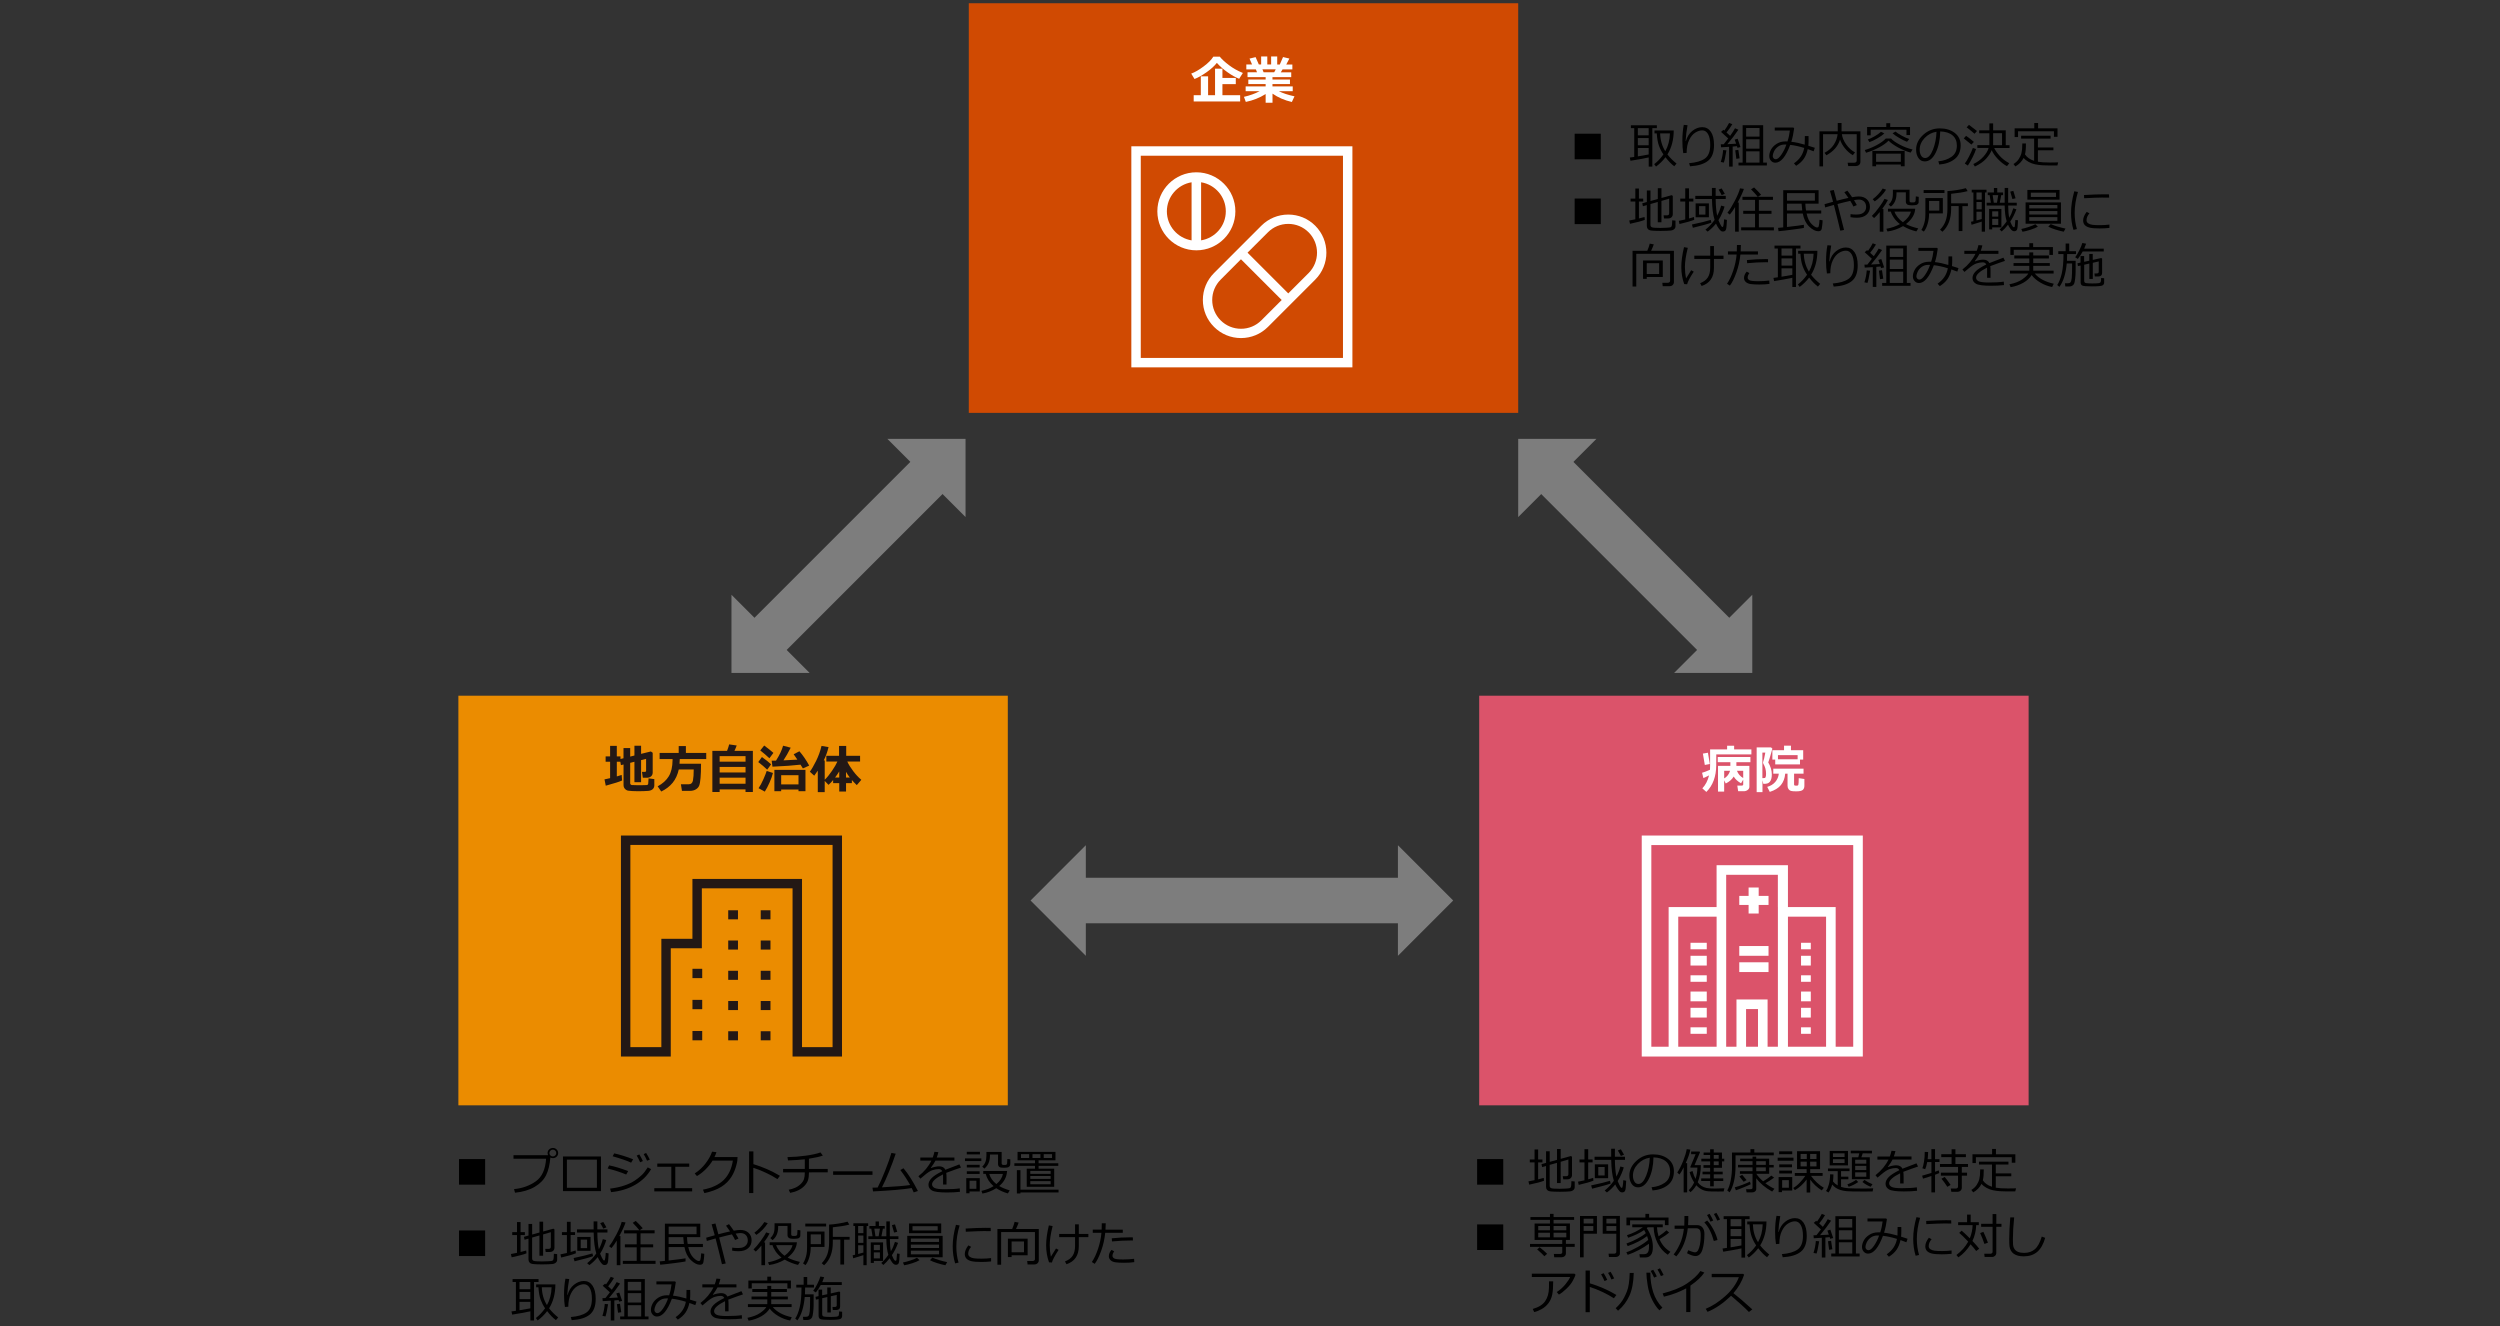<?xml version="1.0" encoding="utf-8"?>
<!-- Generator: Adobe Illustrator 29.1.0, SVG Export Plug-In . SVG Version: 9.03 Build 55587)  -->
<svg version="1.1" xmlns="http://www.w3.org/2000/svg" xmlns:xlink="http://www.w3.org/1999/xlink" x="0px" y="0px"
	 viewBox="0 0 769 408" style="enable-background:new 0 0 769 408;" xml:space="preserve">
<rect x="0" y="0" width="769" height="408" fill="#333333" stroke="none"/>
<style type="text/css">
	.st0{fill:#D04A02;}
	.st1{fill:#FFFFFF;}
	.st2{fill:#FFB600;}
	.st3{fill:#E0301E;}
	.st4{fill:#EB8C00;}
	.st5{fill:#DB536A;}
	.st6{fill:#D93954;}
	.st7{fill:#7D7D7D;}
	.st8{fill:#464646;}
	.st9{fill:#2D2D2D;}
	.st10{fill:#DEDEDE;}
	.st11{fill:none;stroke:#D04A02;stroke-width:4;stroke-miterlimit:10;}
	.st12{fill:none;stroke:#E0301E;stroke-width:4;stroke-miterlimit:10;}
	.st13{fill:none;stroke:#EB8C00;stroke-width:4;stroke-miterlimit:10;}
	.st14{fill:none;stroke:#FFB600;stroke-width:4;stroke-miterlimit:10;}
	.st15{fill:none;stroke:#7D7D7D;stroke-width:4;stroke-miterlimit:10;}
	.st16{fill:none;stroke:#DEDEDE;stroke-miterlimit:10;}
	.st17{fill:none;stroke:#DEDEDE;stroke-width:1.017;stroke-miterlimit:10;}
	.st18{fill:#FBC400;}
	.st19{fill:#231815;}
	.st20{fill:#F29300;}
	.st21{fill:#DB6600;}
	.st22{fill:none;stroke:#FFFFFF;stroke-width:1.176;stroke-miterlimit:10;}
	.st23{fill:none;stroke:#7D7D7D;stroke-width:14;stroke-miterlimit:10;}
	.st24{fill-rule:evenodd;clip-rule:evenodd;fill:#FFFFFF;}
	.st25{fill:none;stroke:#7D7D7D;stroke-width:14.308;stroke-miterlimit:10;}
	.st26{fill:#E94530;}
	.st27{fill:none;stroke:#7D7D7D;stroke-width:15.148;stroke-miterlimit:10;}
	.st28{fill:none;stroke:#7D7D7D;stroke-width:14.974;stroke-miterlimit:10;}
</style>
<g id="template">
</g>
<g id="object">
	<g>
		<path d="M507.14,48.43c-1.75,0.37-3.62,0.71-5.6,1.02l-0.21-0.99c0.3-0.03,0.75-0.1,1.36-0.19v-8.85h-1.03v-0.89h7.99v0.89h-1.39
			v11.83h-1.12V48.43z M503.8,39.42v2.2h3.33v-2.2H503.8z M503.8,42.46v2.22h3.33v-2.22H503.8z M503.8,48.1
			c1.33-0.21,2.44-0.4,3.33-0.58v-2h-3.33V48.1z M512.9,47.51c0.79,1.02,1.73,1.95,2.8,2.8l-0.7,0.84c-0.93-0.71-1.83-1.64-2.7-2.78
			c-0.8,1.07-1.78,2.03-2.91,2.87l-0.56-0.75c1-0.75,1.95-1.74,2.84-2.99c-0.53-0.75-0.98-1.61-1.35-2.6
			c-0.37-0.99-0.6-2.28-0.7-3.86h-0.7v-0.9h5.92C514.83,43,514.18,45.46,512.9,47.51z M512.24,46.52c0.89-1.56,1.37-3.39,1.43-5.49
			h-3.01C510.72,43.12,511.25,44.95,512.24,46.52z"/>
		<path d="M519.85,51.15l-0.27-0.96c2.1-0.17,3.71-0.63,4.82-1.4s1.67-2.18,1.67-4.23c0-1.44-0.23-2.54-0.67-3.31
			c-0.44-0.76-1.03-1.15-1.77-1.15c-0.7,0-1.42,0.23-2.16,0.69c-0.74,0.45-1.37,1.21-1.89,2.28s-0.77,2.39-0.77,3.96l-1.04,0.07
			c-0.18-1.12-0.27-2.39-0.27-3.79c0-1.79,0.14-3.43,0.43-4.9l1.16,0.1c-0.33,1.77-0.52,3.39-0.59,4.88h0.1
			c0.36-1.33,1.01-2.37,1.97-3.13c0.96-0.76,1.96-1.14,3.02-1.15c1.13,0,2.02,0.47,2.67,1.42s0.98,2.31,0.98,4.08
			c0,2.29-0.63,3.91-1.88,4.88C524.12,50.46,522.28,51.01,519.85,51.15z"/>
		<path d="M530.25,50.01l-0.94-0.19c0.39-1.18,0.63-2.4,0.72-3.67l1.02,0.1C530.73,48.2,530.46,49.46,530.25,50.01z M531.87,51.24
			v-6.08l-2.47,0.15l-0.09-0.93h0.35c0.12,0,0.31,0,0.56-0.01c0.53-0.67,0.99-1.26,1.38-1.78l-2.21-2.02l0.74-0.64l0.27,0.24
			c0.63-0.85,1.12-1.64,1.46-2.35l1,0.38c-0.54,0.91-1.14,1.76-1.79,2.55c0.42,0.37,0.79,0.72,1.12,1.04c0.7-0.98,1.2-1.76,1.5-2.34
			l1.04,0.45c-0.97,1.45-2.1,2.93-3.4,4.45c0.87-0.03,1.77-0.08,2.7-0.15c-0.19-0.54-0.34-0.96-0.45-1.26l0.92-0.27
			c0.23,0.65,0.52,1.51,0.87,2.57l-0.93,0.23c-0.02-0.06-0.07-0.23-0.15-0.51c-0.22,0.02-0.66,0.06-1.32,0.12v6.16H531.87z
			 M534.1,48.86c-0.13-1.1-0.24-1.98-0.34-2.63l0.95-0.14c0.12,0.92,0.25,1.79,0.39,2.61L534.1,48.86z M534.76,50.9v-0.89h1.27
			V38.52h6.32v11.49h1.14v0.89H534.76z M541.23,42.02v-2.64h-4.12v2.64H541.23z M537.11,45.73h4.12v-2.89h-4.12V45.73z
			 M537.11,50.01h4.12v-3.46h-4.12V50.01z"/>
		<path d="M558.24,45.46l-0.36,1.08c-0.66-0.25-1.26-0.48-1.82-0.67c-0.25,1.18-0.66,2.18-1.22,2.99c-0.57,0.81-1.35,1.52-2.35,2.14
			l-0.67-0.76c1.74-1.18,2.79-2.75,3.16-4.73c-1.54-0.48-2.98-0.8-4.31-0.94c-1.37,3.65-2.89,5.48-4.57,5.48
			c-0.54,0-0.98-0.2-1.34-0.6c-0.36-0.4-0.54-0.89-0.54-1.46c0-0.62,0.18-1.28,0.54-1.96c0.36-0.68,0.93-1.27,1.71-1.77
			c0.78-0.5,1.67-0.75,2.66-0.76c0.22,0,0.46,0,0.7,0.01c0.37-1.12,0.61-2.24,0.73-3.35h-4.65v-0.93h5.74l0.23,0.24
			c-0.19,1.51-0.48,2.89-0.87,4.14c1.28,0.15,2.66,0.44,4.12,0.88c0.03-0.36,0.04-1.23,0.04-2.63h1.14l0.01,1.27
			c0,0.68-0.03,1.25-0.08,1.7C556.69,44.96,557.35,45.17,558.24,45.46z M549.49,44.47c-0.22-0.01-0.41-0.01-0.54-0.01
			c-0.76,0-1.43,0.21-2,0.62c-0.57,0.41-0.99,0.91-1.26,1.48c-0.27,0.58-0.4,1.06-0.4,1.44c0,0.27,0.09,0.5,0.27,0.7
			s0.4,0.29,0.66,0.29c0.51,0,1.09-0.48,1.74-1.43S549.12,45.57,549.49,44.47z"/>
		<path d="M570.72,51.08h-2.21l-0.18-1.03h2.05c0.2,0,0.37-0.06,0.52-0.17c0.14-0.11,0.22-0.26,0.22-0.44v-8.17h-4.56
			c0.12,1.04,0.57,2.1,1.34,3.18c0.77,1.08,1.68,1.89,2.71,2.43l-0.7,0.86c-0.92-0.56-1.72-1.27-2.42-2.13s-1.19-1.75-1.49-2.66
			c-0.64,2.04-2.05,3.65-4.21,4.81l-0.57-0.75c1.27-0.67,2.23-1.52,2.88-2.54s1.03-2.09,1.15-3.19h-4.48v9.91h-1.11v-10.8h5.63
			v-2.56h1.17v2.56h5.8v9.39c0,0.4-0.14,0.71-0.41,0.95C571.57,50.96,571.2,51.08,570.72,51.08z"/>
		<path d="M587.71,46.94c-1.29-0.35-2.57-0.87-3.86-1.58c-1.29-0.71-2.27-1.41-2.93-2.1c-0.69,0.72-1.66,1.42-2.92,2.09
			c-1.26,0.67-2.59,1.22-4,1.64l-0.4-0.84c1.25-0.35,2.49-0.87,3.74-1.55c1.24-0.68,2.15-1.35,2.72-1.99h1.62
			c0.54,0.59,1.43,1.22,2.69,1.89c1.25,0.67,2.56,1.17,3.93,1.48L587.71,46.94z M586.43,41.56v-1.65h-11v1.71h-1.11v-2.56h5.9v-1.16
			h1.21v1.16h6.1v2.49H586.43z M575.05,43.71l-0.52-0.8c0.63-0.21,1.35-0.55,2.16-1.02c0.81-0.47,1.45-0.92,1.9-1.35l1.03,0.51
			c-0.48,0.46-1.2,0.97-2.17,1.53C576.48,43.13,575.68,43.51,575.05,43.71z M584.7,50.61h-7.62v0.53h-1.14v-4.72h9.93v4.72h-1.17
			V50.61z M577.08,49.76h7.62v-2.5h-7.62V49.76z M586.6,43.61c-0.66-0.23-1.45-0.62-2.37-1.16c-0.93-0.54-1.62-1.02-2.08-1.45
			l0.9-0.53c0.4,0.35,1.03,0.77,1.9,1.25s1.65,0.83,2.33,1.04L586.6,43.61z"/>
		<path d="M596.52,50.61l-0.29-0.99c1.57-0.14,2.92-0.6,4.03-1.37c1.12-0.77,1.67-1.92,1.67-3.46c0-1.37-0.45-2.42-1.35-3.17
			c-0.9-0.75-2.16-1.14-3.77-1.19c-0.05,2.63-0.53,4.82-1.41,6.58s-2,2.64-3.34,2.64c-0.83,0-1.48-0.35-1.96-1.06
			c-0.48-0.71-0.71-1.57-0.71-2.58c0-1.67,0.72-3.18,2.17-4.52s3.16-2,5.13-2c1.86,0,3.39,0.47,4.6,1.4
			c1.21,0.93,1.81,2.2,1.81,3.81c0,1.84-0.61,3.24-1.82,4.21S598.48,50.45,596.52,50.61z M595.67,40.53
			c-1.42,0.21-2.63,0.86-3.65,1.92c-1.02,1.07-1.53,2.27-1.53,3.61c0,0.71,0.15,1.32,0.45,1.81c0.3,0.5,0.71,0.74,1.24,0.74
			c0.91,0,1.71-0.85,2.39-2.56C595.24,44.36,595.61,42.51,595.67,40.53z"/>
		<path d="M606.39,44.47c-0.53-0.46-1.31-1.09-2.34-1.9l0.72-0.78c1,0.7,1.8,1.32,2.39,1.86L606.39,44.47z M605.31,50.93l-0.94-0.63
			c0.39-0.48,0.83-1.22,1.34-2.22s0.89-1.85,1.14-2.57l0.98,0.34c-0.18,0.62-0.52,1.45-1.03,2.47S605.79,50.21,605.31,50.93z
			 M607.37,41.15c-0.71-0.62-1.52-1.29-2.43-1.99l0.72-0.75c0.6,0.44,1.42,1.07,2.46,1.88L607.37,41.15z M611.93,44.67v-3.68h-3.13
			v-0.9h3.13v-2.13h1.16v2.13h3.88v4.58h1.17v0.86h-4.72c0.3,0.66,0.84,1.45,1.62,2.34c0.78,0.9,1.78,1.68,3.01,2.34l-0.7,0.9
			c-0.94-0.49-1.86-1.21-2.76-2.15s-1.55-1.86-1.94-2.76c-0.35,0.83-0.92,1.71-1.72,2.61s-1.96,1.71-3.46,2.42l-0.47-0.77
			c1.22-0.58,2.25-1.33,3.09-2.26s1.38-1.82,1.6-2.69h-3.46v-0.86H611.93z M613.09,40.98v3.68h2.74v-3.68H613.09z"/>
		<path d="M622.88,47.49c0.62,0.91,1.52,1.55,2.68,1.93l0.14,0.04v-6.82h-4.01v-0.89h9.07v0.89h-3.9v2.72h4.77v0.87h-4.77v3.52
			c0.88,0.16,2.14,0.24,3.76,0.24c0.47,0,1.29-0.01,2.48-0.04l-0.25,0.95h-1.23c-1.6,0-2.76-0.02-3.5-0.07
			c-0.74-0.05-1.44-0.15-2.13-0.29s-1.34-0.39-1.98-0.74s-1.15-0.76-1.54-1.22c-0.57,1.1-1.41,1.97-2.54,2.61l-0.58-0.74
			c0.67-0.41,1.21-0.91,1.6-1.49c0.39-0.58,0.68-1.2,0.85-1.86c0.17-0.66,0.26-1.56,0.26-2.71v-0.26h1.11
			C623.19,45.6,623.09,46.72,622.88,47.49z M631.79,42.07v-1.69h-11.04v1.79h-1.05v-2.7h6.04v-1.63h1.18v1.63h5.97v2.6H631.79z"/>
		<path d="M501.39,68.84l-0.24-1.01c0.58-0.1,1.21-0.23,1.88-0.37v-5.46h-1.47v-0.9h1.47V58h1.1v3.09h1.32v0.9h-1.32v5.21
			c0.76-0.18,1.33-0.32,1.73-0.45l0.08,0.87C505.05,67.99,503.53,68.39,501.39,68.84z M506.57,63.09l-1.21,0.35l-0.2-0.91l1.41-0.39
			v-3.56h1.12v3.25l2.25-0.62v-3.33h1.13v3.02l3.16-0.87l0.32,0.24v5.59c0,0.4-0.13,0.72-0.39,0.97s-0.61,0.37-1.05,0.37h-1.25
			l-0.15-0.96h1.04c0.46,0,0.69-0.21,0.69-0.62v-4.51l-2.38,0.69v6.56h-1.13v-6.24l-2.25,0.64v6.42c0,0.37,0.16,0.61,0.47,0.74
			c0.31,0.12,1.16,0.19,2.54,0.19c0.62,0,1.25-0.02,1.91-0.06c0.66-0.04,1.06-0.08,1.2-0.13c0.14-0.05,0.25-0.12,0.33-0.23
			c0.08-0.11,0.14-0.34,0.18-0.68s0.06-0.76,0.06-1.25l1.01,0.1v1.79c0,0.23-0.07,0.43-0.2,0.62s-0.31,0.33-0.54,0.44
			c-0.23,0.11-0.46,0.18-0.71,0.2c-0.25,0.02-0.68,0.05-1.28,0.08s-1.22,0.04-1.84,0.04c-0.34,0-0.86-0.01-1.55-0.03
			c-0.69-0.02-1.21-0.06-1.56-0.12c-0.35-0.06-0.63-0.21-0.83-0.47c-0.21-0.25-0.31-0.56-0.31-0.92V63.09z"/>
		<path d="M516.61,68.91l-0.21-0.98c0.61-0.11,1.27-0.25,1.98-0.42v-5.52h-1.53v-0.89h1.53v-3.17h1.15v3.17h1.35v0.89h-1.35v5.22
			c0.67-0.19,1.18-0.34,1.54-0.46l0.07,0.86C520.07,68.03,518.55,68.47,516.61,68.91z M520.73,70.07l-0.29-1.01
			c2.66-0.56,4.59-1.03,5.79-1.42l0.2,0.84C525.52,68.84,523.63,69.37,520.73,70.07z M528.59,67.73c0.1,0.29,0.27,0.67,0.5,1.12
			c0.23,0.46,0.4,0.73,0.49,0.83c0.09,0.1,0.18,0.15,0.26,0.15h0.02c0.16-0.03,0.27-0.29,0.32-0.77v0.01l0.09-0.81
			c0.03-0.29,0.05-0.56,0.05-0.8l0.88,0.18l-0.09,1.59c-0.03,0.58-0.09,0.99-0.16,1.25s-0.19,0.44-0.35,0.56
			c-0.16,0.12-0.37,0.18-0.62,0.18c-0.21,0-0.4-0.05-0.57-0.15c-0.17-0.1-0.41-0.37-0.73-0.81c-0.32-0.44-0.6-0.93-0.84-1.49
			c-0.77,0.97-1.62,1.79-2.56,2.47l-0.69-0.59c1.06-0.84,2-1.84,2.82-3c-0.49-1.54-0.76-3.68-0.81-6.44h-5.13v-0.96h5.12l-0.01-2.45
			h1.16l-0.01,1.96v0.49h3.11v0.96h-3.1c0.02,2.02,0.17,3.74,0.46,5.16c0.53-0.98,0.94-2.02,1.22-3.12l1.05,0.28
			c-0.1,0.43-0.33,1.08-0.69,1.93S529.04,67.05,528.59,67.73z M521.57,66.84v-4.27h4.09v4.27H521.57z M524.59,63.4h-1.96v2.61h1.96
			V63.4z M529.58,60.02c-0.21-0.46-0.52-1.02-0.94-1.69l0.94-0.37c0.23,0.36,0.55,0.91,0.97,1.66L529.58,60.02z"/>
		<path d="M533.71,71.27v-7.58c-0.57,0.96-1.11,1.73-1.62,2.31l-0.73-0.56c0.68-0.83,1.43-2.05,2.26-3.65s1.37-2.88,1.61-3.85
			l1.19,0.17c-0.34,1.06-0.98,2.46-1.93,4.2h0.35v8.96H533.71z M535.58,70.87v-0.94h4.27v-4.16h-3.64v-0.92h3.64v-3.37h-3.87v-0.94
			h4.7c-0.4-0.54-1.09-1.31-2.06-2.3l0.94-0.58c0.67,0.63,1.39,1.37,2.15,2.23l-0.96,0.64h4.61v0.94h-4.33v3.37h3.89v0.92h-3.89
			v4.16h4.62v0.94H535.58z"/>
		<path d="M547.09,71.12l-0.17-1.03c0.43-0.03,0.97-0.08,1.6-0.15V58.5h10.88v4.15h-4.08c0.03,0.74,0.1,1.44,0.21,2.09h4.68v0.95
			h-4.5c0.32,1.46,0.84,2.54,1.55,3.24c0.71,0.7,1.28,1.05,1.7,1.05c0.11,0,0.21-0.03,0.29-0.08c0.08-0.06,0.14-0.16,0.18-0.3
			c0.04-0.15,0.09-0.41,0.15-0.78s0.09-0.77,0.1-1.21l0.95,0.15c0,0.42-0.03,0.9-0.1,1.44s-0.12,0.93-0.17,1.17
			c-0.05,0.24-0.16,0.43-0.33,0.56s-0.4,0.2-0.69,0.2h-0.03c-0.88,0-1.81-0.48-2.8-1.43c-0.99-0.95-1.65-2.29-1.98-4.01h-4.86v4.13
			c2.54-0.28,4.27-0.51,5.2-0.67v0.96c-0.44,0.1-1.58,0.27-3.42,0.51C549.62,70.86,548.16,71.03,547.09,71.12z M558.26,59.4h-8.58
			v2.33h8.58V59.4z M549.67,64.74h4.7c-0.08-0.56-0.14-1.26-0.2-2.09h-4.5V64.74z"/>
		<path d="M567.23,70.73l-1.16,0.23c-0.37-1.65-1.03-4.29-1.96-7.93c-0.93,0.26-1.83,0.52-2.69,0.78l-0.2-1l2.63-0.75
			c-0.35-1.33-0.67-2.46-0.95-3.37l1.17-0.26l0.89,3.33c1.38-0.37,2.58-0.66,3.61-0.88c-0.45-0.67-0.87-1.25-1.25-1.76l0.92-0.48
			c0.3,0.36,0.79,1.03,1.46,2.02c0.88-0.16,1.56-0.23,2.06-0.23c1.03,0,1.85,0.29,2.48,0.87s0.95,1.36,0.95,2.33
			c0,0.99-0.35,1.8-1.06,2.42s-1.7,0.93-2.97,0.93c-0.69,0-1.34-0.06-1.96-0.18l0.03-0.94c0.5,0.09,1.05,0.13,1.64,0.13
			c0.46,0,0.86-0.03,1.21-0.09c0.35-0.06,0.68-0.19,0.98-0.39c0.3-0.2,0.54-0.46,0.71-0.77s0.25-0.66,0.25-1.05
			c0-0.71-0.2-1.27-0.6-1.68c-0.4-0.41-0.95-0.62-1.67-0.62c-0.34,0-0.83,0.06-1.46,0.17c0.32,0.5,0.61,1.01,0.87,1.52l-1.06,0.45
			c-0.16-0.4-0.48-0.98-0.96-1.74c-1.09,0.24-2.4,0.56-3.93,0.97L567.23,70.73z"/>
		<path d="M578.21,71.28v-6.05c-0.68,0.83-1.26,1.45-1.74,1.85l-0.69-0.66c0.69-0.66,1.45-1.56,2.27-2.7
			c0.82-1.14,1.36-1.99,1.62-2.55l1.05,0.34c-0.36,0.75-0.94,1.67-1.75,2.75h0.36v7.01H578.21z M576.67,61.94l-0.63-0.66
			c1.24-0.92,2.26-2.02,3.08-3.29l1.04,0.35c-0.39,0.65-0.92,1.32-1.59,2.01S577.26,61.57,576.67,61.94z M586.28,68.92
			c0.95,0.52,2.21,0.97,3.78,1.34l-0.59,0.92c-1.42-0.33-2.78-0.88-4.09-1.63c-1.46,0.86-3.06,1.42-4.79,1.66l-0.34-0.84
			c1.53-0.27,2.92-0.75,4.16-1.44c-0.77-0.61-1.39-1.25-1.86-1.95s-0.78-1.32-0.92-1.89h-0.89v-0.88h8.39
			C589.01,65.97,588.06,67.54,586.28,68.92z M586.23,59.17h-2.87v0.4c0,1.75-0.58,3.08-1.73,3.98l-0.67-0.63
			c0.41-0.36,0.72-0.79,0.95-1.31c0.22-0.51,0.34-1.19,0.34-2.04v-1.21h5.13v3.39c0,0.34,0.17,0.51,0.52,0.51h0.64
			c0.2,0,0.36-0.04,0.47-0.12c0.11-0.08,0.19-0.21,0.22-0.38c0.03-0.17,0.06-0.62,0.08-1.35l0.89,0.14v0.4
			c0,0.81-0.01,1.27-0.03,1.39c-0.02,0.12-0.09,0.25-0.21,0.38c-0.12,0.13-0.24,0.23-0.38,0.28c-0.14,0.06-0.36,0.1-0.66,0.12
			c-0.3,0.03-0.56,0.04-0.76,0.04c-0.81,0-1.33-0.1-1.57-0.31s-0.35-0.44-0.35-0.69V59.17z M585.33,68.36
			c1.34-0.99,2.16-2.08,2.46-3.27h-5.05c0.19,0.58,0.53,1.18,1.02,1.79C584.26,67.49,584.78,67.98,585.33,68.36z"/>
		<path d="M593.38,65.65v0.2c0,0.98-0.14,1.97-0.44,2.99c-0.29,1.02-0.68,1.82-1.17,2.4l-0.75-0.51c0.26-0.41,0.48-0.87,0.66-1.37
			s0.32-1.01,0.42-1.53s0.15-1.22,0.15-2.11v-4.8h5.37v4.72H593.38z M591.71,59.36v-0.9h6.41v0.9H591.71z M596.53,61.8h-3.16v2.98
			h3.16V61.8z M602.49,71.05v-7.66h-2.32v0.86c0,3.08-0.89,5.42-2.68,7.04l-0.73-0.64c0.78-0.78,1.35-1.68,1.72-2.71
			c0.36-1.02,0.55-2.25,0.55-3.67v-5.49c0.71-0.03,1.66-0.13,2.84-0.31c1.18-0.18,2.12-0.38,2.82-0.59l0.56,0.9
			c-1.25,0.35-2.94,0.62-5.08,0.83v2.94h5.16v0.86h-1.69v7.66H602.49z"/>
		<path d="M610.58,59.2v12.06h-1v-3.09c-0.68,0.22-1.72,0.54-3.13,0.97l-0.18-0.93l0.75-0.15V59.2h-0.52v-0.83h4.55v0.83H610.58z
			 M609.58,59.2h-1.62v2.2h1.62V59.2z M609.58,62.13h-1.62v2.26h1.62V62.13z M609.58,65.13h-1.62v2.68c0.16-0.04,0.7-0.18,1.62-0.43
			V65.13z M617.66,69.12c-0.62,0.82-1.27,1.51-1.94,2.08l-0.64-0.62c0.74-0.63,1.47-1.47,2.18-2.5c-0.4-1.25-0.6-2.88-0.62-4.86
			h-5.54v-0.86h1.3l-0.39-2.34h-0.58v-0.81h1.9v-1.39h1.03v1.39h1.79v0.81h-0.56l-0.46,2.34h1.51v-4.56h1.07v4.56h2.65v0.86h-2.64
			c0.01,1.55,0.12,2.81,0.32,3.79c0.04-0.07,0.1-0.19,0.16-0.34c0.33-0.49,0.7-1.35,1.09-2.59l0.96,0.31
			c-0.54,1.46-1.17,2.72-1.9,3.78c0.11,0.31,0.26,0.63,0.43,0.96s0.31,0.54,0.41,0.63c0.09,0.09,0.19,0.14,0.29,0.14
			c0.15,0,0.24-0.09,0.28-0.28c0.04-0.19,0.1-0.84,0.17-1.96l0.81,0.1c-0.04,1.56-0.14,2.51-0.29,2.85
			c-0.15,0.34-0.44,0.52-0.86,0.52c-0.39,0-0.74-0.21-1.07-0.62C618.18,70.1,617.9,69.63,617.66,69.12z M612.8,69.95v0.62h-0.95
			v-6.31h3.78v5.69H612.8z M614.67,65h-1.87v1.63h1.87V65z M614.67,67.33h-1.87v1.85h1.87V67.33z M612.94,60.02l0.35,2.34h0.98
			l0.39-2.34H612.94z M619.02,61.23l-0.66-2.29l0.94-0.23l0.69,2.28L619.02,61.23z"/>
		<path d="M622.12,71.29l-0.37-0.86c0.65-0.12,1.42-0.33,2.32-0.63c0.9-0.3,1.56-0.58,2-0.83l0.78,0.75
			c-0.53,0.32-1.28,0.63-2.23,0.94C623.67,70.97,622.83,71.18,622.12,71.29z M623.07,68.83v-6.58h10.89v6.58H623.07z M623.62,61.42
			v-3h9.9v3H623.62z M624.19,64.11h8.66v-1.05h-8.66V64.11z M624.19,65.98h8.66v-1.05h-8.66V65.98z M632.85,66.79h-8.66v1.14h8.66
			V66.79z M632.43,59.26h-7.74v1.32h7.74V59.26z M634.8,71.27c-0.77-0.15-1.63-0.37-2.58-0.67c-0.95-0.3-1.67-0.6-2.17-0.89
			l0.75-0.78c1.33,0.57,2.85,1.03,4.55,1.38L634.8,71.27z"/>
		<path d="M638.85,70.47l-1.05,0.24c-0.5-1.61-0.75-3.35-0.75-5.23c0-2.05,0.33-4.26,1-6.64l1.13,0.2c-0.67,2.22-1.01,4.39-1.01,6.5
			C638.17,67.27,638.4,68.92,638.85,70.47z M648.86,70.11c-1.02,0.11-2.02,0.16-3,0.16c-1.36,0-2.37-0.08-3.04-0.24
			c-0.67-0.16-1.18-0.42-1.53-0.79c-0.35-0.37-0.52-0.84-0.52-1.41c0-0.84,0.37-1.73,1.1-2.66l0.85,0.45
			c-0.6,0.66-0.9,1.37-0.9,2.14c0,0.38,0.16,0.69,0.49,0.92c0.33,0.23,0.76,0.39,1.3,0.47c0.54,0.08,1.32,0.11,2.32,0.11
			c1.02,0,1.99-0.06,2.93-0.18V70.11z M648.77,60.79c-0.78-0.01-1.51-0.02-2.2-0.02c-1.01,0-2.84,0.07-5.49,0.21
			c0-0.22-0.02-0.55-0.04-0.99c2.51-0.15,4.56-0.22,6.13-0.22c0.78,0,1.3,0.01,1.56,0.02v0.07
			C648.73,60.08,648.75,60.39,648.77,60.79z"/>
		<path d="M513.53,88.03h-2.08l-0.12-1.05h1.7c0.19,0,0.35-0.06,0.49-0.17c0.13-0.11,0.2-0.25,0.2-0.41v-8.33h-10.4v10.06h-1.15
			V77.14h4.54c0.38-0.9,0.63-1.64,0.75-2.2l1.25,0.23c-0.25,0.69-0.53,1.35-0.83,1.98h7.02v9.61c0,0.37-0.13,0.67-0.39,0.92
			S513.93,88.03,513.53,88.03z M506.54,85.21v0.56h-1.14v-5.66h6.07v5.1H506.54z M510.35,80.96h-3.81v3.32h3.81V80.96z"/>
		<path d="M521,83.56c-1.2,1.84-1.88,3.13-2.04,3.88l-0.9-0.06c-0.59-1.64-0.89-3.39-0.89-5.24c0-1.75,0.28-3.79,0.84-6.12
			l1.16,0.21c-0.6,2.36-0.89,4.31-0.89,5.87c0,1.25,0.12,2.44,0.35,3.56c0.61-1.02,1.13-1.87,1.58-2.54L521,83.56z M523.42,87.97
			l-0.46-0.86c1.07-0.41,1.85-0.99,2.35-1.75s0.75-1.78,0.75-3.05v-2.67h-4.89v-0.99h4.89V75.7h1.15v2.95h2.94v0.99h-2.94v2.79
			C527.21,85.29,525.94,87.13,523.42,87.97z"/>
		<path d="M535.5,75.37c0,0.55-0.02,1.2-0.07,1.96h5.32v0.97h-5.41c-0.18,1.88-0.59,3.74-1.25,5.57s-1.32,3.16-1.99,3.98l-0.87-0.57
			c0.71-1.01,1.34-2.35,1.91-4.05c0.56-1.69,0.91-3.34,1.04-4.94h-2.67v-0.97h2.73c0.03-0.63,0.04-1.28,0.04-1.96H535.5z
			 M544.29,87.32c-0.78,0.13-1.83,0.2-3.15,0.2c-1.12,0-2-0.05-2.63-0.14c-0.64-0.09-1.14-0.31-1.5-0.64s-0.55-0.74-0.55-1.22
			c0-0.69,0.28-1.35,0.83-1.97l0.82,0.46c-0.36,0.48-0.53,0.94-0.53,1.38c0,0.3,0.16,0.56,0.49,0.78c0.33,0.22,1.27,0.33,2.81,0.33
			c1.17,0,2.29-0.07,3.35-0.2L544.29,87.32z M543.85,79.71l-0.01,0.96c-0.24-0.01-0.46-0.01-0.66-0.01c-1.75,0-3.67,0.1-5.76,0.3
			l-0.07-0.97c1.91-0.2,3.8-0.3,5.66-0.3C543.33,79.68,543.61,79.69,543.85,79.71z"/>
		<path d="M551.32,85.45c-1.75,0.37-3.62,0.71-5.6,1.02l-0.21-0.99c0.3-0.03,0.75-0.1,1.36-0.19v-8.85h-1.03v-0.89h7.99v0.89h-1.39
			v11.83h-1.12V85.45z M547.99,76.43v2.2h3.33v-2.2H547.99z M547.99,79.48v2.22h3.33v-2.22H547.99z M547.99,85.12
			c1.33-0.21,2.44-0.4,3.33-0.58v-2h-3.33V85.12z M557.09,84.52c0.79,1.02,1.73,1.95,2.8,2.8l-0.7,0.84
			c-0.93-0.71-1.83-1.64-2.7-2.78c-0.8,1.07-1.78,2.03-2.91,2.87l-0.56-0.75c1-0.75,1.95-1.74,2.84-2.99
			c-0.53-0.75-0.98-1.61-1.35-2.6c-0.37-0.99-0.6-2.28-0.7-3.86h-0.7v-0.9h5.92C559.02,80.02,558.37,82.48,557.09,84.52z
			 M556.43,83.54c0.89-1.56,1.37-3.39,1.43-5.49h-3.01C554.91,80.14,555.44,81.97,556.43,83.54z"/>
		<path d="M564.04,88.16l-0.27-0.96c2.1-0.17,3.71-0.63,4.82-1.4s1.67-2.18,1.67-4.23c0-1.44-0.23-2.54-0.67-3.31
			c-0.44-0.76-1.03-1.15-1.77-1.15c-0.7,0-1.42,0.23-2.16,0.69c-0.74,0.45-1.37,1.21-1.89,2.28S563,82.48,563,84.05l-1.04,0.07
			c-0.18-1.12-0.27-2.39-0.27-3.79c0-1.79,0.14-3.43,0.43-4.9l1.16,0.1c-0.33,1.77-0.52,3.39-0.59,4.88h0.1
			c0.36-1.33,1.01-2.37,1.97-3.13c0.96-0.76,1.96-1.14,3.02-1.15c1.13,0,2.02,0.47,2.67,1.42s0.98,2.31,0.98,4.08
			c0,2.29-0.63,3.91-1.88,4.88C568.31,87.48,566.47,88.03,564.04,88.16z"/>
		<path d="M574.43,87.03l-0.94-0.19c0.39-1.18,0.63-2.4,0.72-3.67l1.03,0.1C574.92,85.22,574.65,86.47,574.43,87.03z M576.06,88.25
			v-6.08l-2.47,0.15l-0.09-0.93h0.35c0.12,0,0.31,0,0.56-0.01c0.53-0.67,0.99-1.26,1.38-1.78l-2.21-2.02l0.74-0.64l0.27,0.24
			c0.63-0.85,1.12-1.64,1.46-2.35l1,0.38c-0.54,0.91-1.14,1.76-1.79,2.55c0.42,0.37,0.79,0.72,1.12,1.04c0.7-0.98,1.2-1.76,1.5-2.34
			l1.04,0.45c-0.97,1.45-2.1,2.93-3.4,4.45c0.87-0.03,1.77-0.08,2.7-0.15c-0.19-0.54-0.34-0.96-0.45-1.26l0.92-0.27
			c0.23,0.65,0.52,1.51,0.87,2.57l-0.93,0.23c-0.02-0.06-0.07-0.23-0.15-0.51c-0.22,0.02-0.66,0.06-1.32,0.12v6.16H576.06z
			 M578.29,85.88c-0.13-1.1-0.24-1.98-0.34-2.63l0.95-0.14c0.12,0.92,0.25,1.79,0.39,2.61L578.29,85.88z M578.95,87.92v-0.89h1.27
			V75.54h6.32v11.49h1.14v0.89H578.95z M585.42,79.04v-2.64h-4.12v2.64H585.42z M581.3,82.74h4.12v-2.89h-4.12V82.74z M581.3,87.03
			h4.12v-3.46h-4.12V87.03z"/>
		<path d="M602.43,82.47l-0.36,1.08c-0.66-0.25-1.26-0.48-1.82-0.67c-0.25,1.18-0.66,2.18-1.22,2.99c-0.57,0.81-1.35,1.52-2.35,2.14
			L596,87.25c1.74-1.18,2.79-2.75,3.16-4.73c-1.54-0.48-2.98-0.8-4.31-0.94c-1.37,3.65-2.89,5.48-4.57,5.48
			c-0.54,0-0.98-0.2-1.34-0.6c-0.36-0.4-0.54-0.89-0.54-1.46c0-0.62,0.18-1.28,0.54-1.96c0.36-0.68,0.93-1.27,1.71-1.77
			c0.78-0.5,1.67-0.75,2.66-0.76c0.22,0,0.46,0,0.7,0.01c0.37-1.12,0.61-2.24,0.73-3.35h-4.65v-0.93h5.74l0.23,0.24
			c-0.19,1.51-0.48,2.89-0.87,4.14c1.28,0.15,2.66,0.44,4.12,0.88c0.03-0.36,0.04-1.23,0.04-2.63h1.14l0.01,1.27
			c0,0.68-0.03,1.25-0.08,1.7C600.87,81.97,601.54,82.19,602.43,82.47z M593.68,81.48c-0.22-0.01-0.41-0.01-0.54-0.01
			c-0.76,0-1.43,0.21-2,0.62c-0.57,0.41-0.99,0.91-1.26,1.48c-0.27,0.58-0.4,1.06-0.4,1.44c0,0.27,0.09,0.5,0.27,0.7
			s0.4,0.29,0.66,0.29c0.51,0,1.09-0.48,1.74-1.43S593.31,82.59,593.68,81.48z"/>
		<path d="M612.31,85.46h-1.08v-2.4c0-0.28-0.01-0.52-0.02-0.73c-2.25,1.13-3.37,2.15-3.37,3.07c0,0.46,0.25,0.82,0.75,1.09
			c0.5,0.27,1.56,0.41,3.18,0.41c1.92,0,3.45-0.09,4.59-0.27l0.07,1.06c-1.16,0.14-2.5,0.21-4.03,0.21c-2.35,0-3.88-0.21-4.59-0.62
			c-0.71-0.41-1.07-1-1.07-1.76c0-0.68,0.31-1.35,0.94-2.01c0.63-0.66,1.73-1.38,3.3-2.15c-0.2-0.44-0.56-0.66-1.08-0.66
			c-0.59,0-1.22,0.11-1.89,0.32c-0.68,0.21-1.52,0.75-2.52,1.6l-1.22,1.03l-0.63-0.75c1.79-1.39,3.12-2.99,4-4.8h-3.41v-0.95h3.82
			c0.22-0.58,0.4-1.17,0.52-1.76l1.21,0.1c-0.12,0.56-0.29,1.11-0.5,1.66h5.44v0.95h-5.83c-0.27,0.56-0.75,1.3-1.43,2.23l0.11,0.06
			c0.19-0.12,0.57-0.24,1.13-0.36c0.56-0.11,0.99-0.17,1.3-0.17c0.95,0,1.59,0.35,1.94,1.06l4.31-1.66l0.48,0.99
			c-1.02,0.33-2.53,0.87-4.53,1.62c0.06,0.37,0.09,0.83,0.09,1.38V85.46z"/>
		<path d="M624.21,83.25v-1.47h-4.85v-0.87h4.85V79.5h-4.61v-0.91h4.61v-0.96h1.21v0.96h4.82v0.91h-4.82v1.41h5.1v0.87h-5.1v1.47
			h6.27v0.9h-5.79c1.24,1.49,3.19,2.54,5.84,3.13l-0.5,1c-1.26-0.22-2.47-0.68-3.64-1.37c-1.17-0.69-2.05-1.46-2.66-2.31
			c-0.56,0.92-1.41,1.71-2.56,2.37s-2.45,1.12-3.91,1.37l-0.37-0.89c1.65-0.33,2.96-0.83,3.92-1.5c0.96-0.67,1.59-1.27,1.88-1.8
			h-5.65v-0.9H624.21z M630.39,78.42v-1.59h-10.96v1.59h-1.04v-2.43h5.82V74.8h1.18v1.19h6.09v2.43H630.39z"/>
		<path d="M635.73,81.05c-0.3,3.2-1.06,5.6-2.26,7.18l-0.67-0.56c0.56-0.82,1.02-1.98,1.38-3.48c0.36-1.5,0.55-3.52,0.55-6.05h-1.6
			v-0.87h2.26v-2.37h1.1v2.37h2.08v0.87h-2.72c0,0.78-0.02,1.48-0.05,2.09h2.67c0,1.7,0,2.86-0.01,3.49s-0.06,1.32-0.15,2.08
			c-0.09,0.76-0.2,1.26-0.32,1.5s-0.32,0.44-0.57,0.59c-0.25,0.15-0.54,0.23-0.88,0.23h-1.25l-0.12-0.98h0.89
			c0.38,0,0.65-0.1,0.83-0.3c0.18-0.2,0.3-0.66,0.38-1.37c0.07-0.71,0.11-2.09,0.11-4.15v-0.27H635.73z M640.64,77.36
			c-0.43,0.78-0.93,1.55-1.5,2.29l-0.82-0.52c0.38-0.46,0.8-1.16,1.26-2.08c0.46-0.92,0.78-1.7,0.94-2.31l1.17,0.22
			c-0.11,0.31-0.31,0.82-0.59,1.52h6.01v0.88H640.64z M639.97,81.68l-0.8,0.18l-0.14-0.87l0.94-0.21v-2.01h1.11v1.76l1.58-0.34
			v-2.07h1.07v1.83l2.6-0.58l0.28,0.17v4.45c0,0.33-0.1,0.58-0.3,0.77c-0.2,0.19-0.47,0.28-0.8,0.28h-1.16l-0.09-0.93h0.72
			c0.39,0,0.59-0.18,0.59-0.53v-3.16l-1.82,0.41v4.98h-1.07v-4.74l-1.58,0.36v4.97c0,0.23,0.07,0.42,0.22,0.54
			c0.15,0.13,0.53,0.2,1.14,0.22s0.98,0.03,1.11,0.03c0.73,0,1.33-0.02,1.81-0.07c0.48-0.05,0.75-0.19,0.82-0.44
			c0.07-0.25,0.11-0.65,0.11-1.19l0.93,0.1v1.3c0,0.42-0.18,0.72-0.53,0.91c-0.35,0.19-1.43,0.29-3.23,0.29
			c-1.64,0-2.63-0.08-2.97-0.25c-0.34-0.17-0.51-0.51-0.51-1.03V81.68z"/>
	</g>
	<g>
		<path d="M470.39,364.4l-0.24-1.01c0.58-0.1,1.21-0.23,1.88-0.37v-5.46h-1.47v-0.9h1.47v-3.09h1.1v3.09h1.32v0.9h-1.32v5.21
			c0.76-0.18,1.33-0.32,1.73-0.45l0.08,0.87C474.05,363.55,472.53,363.96,470.39,364.4z M475.57,358.65l-1.21,0.35l-0.2-0.91
			l1.41-0.39v-3.56h1.12v3.25l2.25-0.62v-3.33h1.13v3.02l3.16-0.87l0.32,0.24v5.59c0,0.4-0.13,0.72-0.39,0.97
			c-0.26,0.25-0.61,0.37-1.05,0.37h-1.25l-0.15-0.96h1.04c0.46,0,0.69-0.21,0.69-0.62v-4.51l-2.38,0.69v6.56h-1.13v-6.24l-2.25,0.64
			v6.42c0,0.37,0.16,0.61,0.47,0.74c0.31,0.12,1.16,0.19,2.54,0.19c0.62,0,1.25-0.02,1.91-0.06c0.66-0.04,1.06-0.08,1.2-0.13
			c0.14-0.04,0.25-0.12,0.33-0.23c0.08-0.11,0.14-0.34,0.18-0.68c0.04-0.35,0.06-0.76,0.06-1.25l1.01,0.1v1.79
			c0,0.23-0.07,0.43-0.2,0.62c-0.13,0.18-0.31,0.33-0.54,0.44c-0.23,0.11-0.46,0.18-0.71,0.2c-0.25,0.02-0.68,0.05-1.28,0.08
			c-0.61,0.03-1.22,0.04-1.84,0.04c-0.34,0-0.86-0.01-1.55-0.03s-1.21-0.06-1.56-0.12c-0.35-0.06-0.63-0.21-0.83-0.46
			c-0.21-0.25-0.31-0.56-0.31-0.92V358.65z"/>
		<path d="M485.61,364.47l-0.21-0.98c0.61-0.11,1.27-0.25,1.98-0.42v-5.52h-1.53v-0.89h1.53v-3.17h1.15v3.17h1.35v0.89h-1.35v5.22
			c0.67-0.19,1.18-0.34,1.54-0.46l0.07,0.86C489.07,363.6,487.55,364.03,485.61,364.47z M489.73,365.64l-0.29-1.01
			c2.66-0.56,4.59-1.03,5.79-1.42l0.2,0.84C494.52,364.4,492.63,364.93,489.73,365.64z M497.59,363.29c0.1,0.29,0.27,0.67,0.5,1.12
			s0.4,0.73,0.49,0.83c0.09,0.1,0.18,0.15,0.26,0.15h0.02c0.16-0.03,0.27-0.29,0.32-0.77v0.01l0.09-0.81
			c0.03-0.29,0.05-0.56,0.05-0.8l0.89,0.18l-0.09,1.59c-0.03,0.58-0.09,0.99-0.16,1.25s-0.19,0.44-0.35,0.56s-0.37,0.18-0.62,0.18
			c-0.21,0-0.4-0.05-0.57-0.15c-0.17-0.1-0.41-0.37-0.73-0.81c-0.32-0.44-0.6-0.93-0.84-1.49c-0.77,0.97-1.62,1.79-2.56,2.47
			l-0.69-0.59c1.06-0.84,2-1.84,2.82-3c-0.49-1.54-0.76-3.68-0.81-6.44h-5.13v-0.96h5.12l-0.01-2.45h1.16l-0.01,1.96v0.49h3.11v0.96
			h-3.11c0.02,2.02,0.17,3.74,0.46,5.16c0.53-0.98,0.94-2.02,1.22-3.12l1.05,0.28c-0.1,0.44-0.33,1.08-0.69,1.93
			S498.04,362.62,497.59,363.29z M490.57,362.41v-4.27h4.09v4.27H490.57z M493.59,358.96h-1.96v2.62h1.96V358.96z M498.58,355.58
			c-0.21-0.46-0.52-1.02-0.94-1.69l0.94-0.37c0.23,0.36,0.55,0.91,0.97,1.66L498.58,355.58z"/>
		<path d="M508.32,366.19l-0.29-0.99c1.57-0.14,2.92-0.6,4.03-1.37c1.12-0.77,1.67-1.92,1.67-3.46c0-1.37-0.45-2.42-1.35-3.17
			c-0.9-0.75-2.16-1.14-3.77-1.19c-0.05,2.63-0.53,4.82-1.41,6.58s-2,2.64-3.34,2.64c-0.83,0-1.48-0.35-1.96-1.06
			c-0.48-0.71-0.71-1.57-0.71-2.58c0-1.67,0.72-3.18,2.17-4.51c1.45-1.34,3.16-2,5.13-2c1.86,0,3.39,0.46,4.6,1.39
			c1.21,0.93,1.81,2.2,1.81,3.81c0,1.84-0.61,3.24-1.82,4.21S510.27,366.03,508.32,366.19z M507.47,356.11
			c-1.42,0.21-2.63,0.86-3.65,1.92c-1.02,1.07-1.53,2.27-1.53,3.61c0,0.71,0.15,1.32,0.45,1.81c0.3,0.5,0.71,0.74,1.24,0.74
			c0.91,0,1.71-0.85,2.39-2.56C507.04,359.94,507.41,358.09,507.47,356.11z"/>
		<path d="M517.89,366.79v-7.71c-0.44,0.94-0.88,1.67-1.3,2.2l-0.66-0.62c0.62-0.9,1.21-2.06,1.79-3.49
			c0.57-1.43,0.94-2.66,1.11-3.69l1.11,0.14c-0.17,1.06-0.64,2.45-1.42,4.16h0.45v9.01H517.89z M519.99,366.72l-0.55-0.62
			c0.66-0.59,1.22-1.38,1.68-2.38c-0.61-0.92-1.07-1.98-1.4-3.17l0.89-0.35c0.27,0.99,0.58,1.8,0.93,2.44
			c0.37-1.11,0.56-2.27,0.58-3.49H520l-0.06-0.18l1.63-3.93h-1.38v-0.83h2.59l0.14,0.23l-1.68,3.95h1.94
			c-0.01,2-0.33,3.75-0.96,5.27c0.32,0.46,0.71,0.84,1.18,1.14c0.46,0.29,0.97,0.5,1.52,0.62s1.42,0.18,2.6,0.18
			c0.97,0,1.93-0.03,2.89-0.08l-0.21,0.98l-1.77,0.01c-0.73,0-1.42,0-2.06-0.02c-0.64-0.02-1.14-0.06-1.5-0.12
			c-0.36-0.06-0.72-0.17-1.09-0.33c-0.37-0.16-0.71-0.36-1.05-0.6s-0.65-0.53-0.95-0.86C521.31,365.39,520.72,366.11,519.99,366.72z
			 M523.29,363.28v-0.81h2.75v-1.24h-2.34v-0.83h2.34v-1.19h-2.05v-0.81h2.05v-1.16h-2.71v-0.81h2.71v-1.15h-2.01v-0.76h2.01v-1
			h1.11v1h2.53v1.91h0.7v0.81h-0.7v1.97h-2.53v1.19h2.75v0.83h-2.75v1.24h2.92v0.81h-2.92v1.64h-1.11v-1.64H523.29z M527.15,355.27
			v1.15h1.52v-1.15H527.15z M527.15,357.24v1.16h1.52v-1.16H527.15z"/>
		<path d="M533.85,355.37v3.37c0,1.71-0.16,3.27-0.49,4.68c-0.33,1.4-0.77,2.52-1.33,3.34l-0.73-0.58c0.45-0.72,0.81-1.77,1.07-3.13
			c0.26-1.36,0.39-2.69,0.39-3.97v-4.56h5.68v-1.04h1.19v1.04h5.98v0.86H533.85z M533.96,366.13l-0.35-0.91
			c1.5-0.41,3.06-0.99,4.67-1.76l0.23,0.8c-0.34,0.19-1.01,0.49-2.01,0.9C535.5,365.58,534.65,365.9,533.96,366.13z M538.95,366.78
			h-1.7l-0.17-0.99h1.42c0.39,0,0.58-0.16,0.58-0.49v-4.24h-3.88v-0.79h3.88v-1.17h-4.47v-0.78h4.47v-1.14h-3.81v-0.78h3.81v-0.62
			h1.13v0.62h3.99v1.93h1.39v0.78h-1.39v1.96h-3.95c0.42,0.68,1.12,1.46,2.09,2.31c0.94-0.56,1.78-1.15,2.52-1.76l0.86,0.62
			c-1.04,0.76-1.95,1.33-2.7,1.71c0.92,0.72,1.86,1.29,2.8,1.71l-0.71,0.87c-2.17-1.22-3.8-2.59-4.89-4.11v3.31
			c0,0.31-0.12,0.56-0.35,0.76C539.63,366.68,539.33,366.78,538.95,366.78z M536.34,363.51c-0.47-0.62-0.9-1.16-1.3-1.65l0.86-0.48
			c0.49,0.57,0.94,1.11,1.35,1.62L536.34,363.51z M540.22,357.18v1.14h2.94v-1.14H540.22z M540.22,359.1v1.17h2.94v-1.17H540.22z"/>
		<path d="M546.81,357.05v-0.95h4.87v0.95H546.81z M548.13,366.21v0.5h-1.03v-4.64h4.19v4.13H548.13z M547.27,355.04v-0.9h4.02v0.9
			H547.27z M547.29,359.05v-0.89h3.93v0.89H547.29z M547.29,360.95v-0.87h3.93v0.87H547.29z M550.25,363h-2.06v2.34h2.06V363z
			 M552.11,366.09l-0.52-0.67c0.69-0.38,1.38-0.94,2.08-1.69c0.7-0.74,1.25-1.42,1.64-2.03h-3.23v-0.89h3.64v-1.19h-2.95v-5.51h7.08
			v5.51h-3.03v1.19h3.82v0.89h-3.57c1.12,1.54,2.43,2.77,3.94,3.67l-0.64,0.8c-1.46-0.94-2.64-2.04-3.54-3.32v3.98h-1.11v-4.02
			C554.66,364.24,553.46,365.33,552.11,366.09z M553.87,356.51h1.9v-1.55h-1.9V356.51z M555.76,357.32h-1.9v1.46h1.9V357.32z
			 M556.8,356.51h1.95v-1.55h-1.95V356.51z M558.75,357.32h-1.95v1.46h1.95V357.32z"/>
		<path d="M576.2,365.52l-0.18,0.98l-3.31,0.01c-2.38,0-3.94-0.03-4.66-0.1c-0.72-0.07-1.36-0.19-1.9-0.36s-1.03-0.39-1.45-0.67
			c-0.42-0.28-0.79-0.62-1.11-1.01c-0.32,1.07-0.71,1.89-1.16,2.45l-0.75-0.48c0.34-0.44,0.63-1.12,0.88-2.02
			c0.25-0.9,0.38-1.94,0.38-3.11l1.03,0.05c-0.03,1.05-0.08,1.77-0.15,2.15c0.4,0.49,0.88,0.9,1.46,1.23v-4.39h-3v-0.83h6.64v0.83
			h-2.61v1.69h2.25v0.8h-2.25v2.35c0.67,0.22,1.46,0.36,2.38,0.42c0.92,0.05,2.52,0.08,4.82,0.08
			C574.79,365.59,575.7,365.56,576.2,365.52z M568.44,358.47h-5.63v-4.45h5.63V358.47z M567.39,355.9v-1.14h-3.57v1.14H567.39z
			 M567.39,357.73v-1.16h-3.57v1.16H567.39z M571.59,363.59c-0.91,0.64-1.89,1.13-2.95,1.47l-0.38-0.75
			c1.05-0.4,1.94-0.86,2.66-1.39L571.59,363.59z M575.8,354.78l-2.83-0.01l-0.42,1.2h2.6v6.75h-5.51v-6.75h1.97l0.31-1.2l-2.63-0.01
			v-0.81l6.52,0.01V354.78z M574.07,357.95v-1.22h-3.42v1.22H574.07z M574.07,359.91v-1.28h-3.42v1.28H574.07z M574.07,360.61h-3.42
			v1.36h3.42V360.61z M575.98,364.27l-0.56,0.78c-0.92-0.35-1.77-0.84-2.53-1.47l0.59-0.64
			C574.33,363.51,575.16,363.95,575.98,364.27z"/>
		<path d="M585.57,364.03h-1.08v-2.4c0-0.28-0.01-0.52-0.02-0.72c-2.25,1.13-3.37,2.15-3.37,3.07c0,0.46,0.25,0.82,0.75,1.1
			s1.56,0.41,3.18,0.41c1.92,0,3.45-0.09,4.59-0.27l0.07,1.06c-1.16,0.14-2.5,0.21-4.03,0.21c-2.35,0-3.88-0.21-4.59-0.62
			c-0.71-0.41-1.07-1-1.07-1.76c0-0.68,0.31-1.35,0.94-2.01c0.63-0.66,1.73-1.38,3.3-2.15c-0.2-0.44-0.56-0.66-1.08-0.66
			c-0.59,0-1.22,0.11-1.89,0.32c-0.68,0.21-1.52,0.75-2.52,1.6l-1.22,1.03l-0.63-0.75c1.79-1.39,3.12-2.99,4-4.8h-3.41v-0.95h3.82
			c0.22-0.58,0.4-1.17,0.52-1.76l1.21,0.1c-0.12,0.56-0.29,1.11-0.5,1.65h5.44v0.95h-5.83c-0.27,0.56-0.75,1.3-1.43,2.23l0.11,0.06
			c0.19-0.12,0.57-0.24,1.13-0.36s0.99-0.17,1.3-0.17c0.95,0,1.59,0.35,1.94,1.06l4.31-1.66l0.48,0.99
			c-1.02,0.33-2.53,0.87-4.53,1.62c0.06,0.37,0.09,0.83,0.09,1.38V364.03z"/>
		<path d="M591.52,362.56l-0.27-0.92c0.57-0.14,1.52-0.42,2.86-0.84v-3.35h-1.3c-0.18,0.98-0.39,1.71-0.62,2.19l-0.87-0.28
			c0.18-0.42,0.35-1.09,0.5-1.99s0.23-1.91,0.23-3.03l1.05,0.01c-0.02,0.83-0.07,1.57-0.15,2.22h1.15v-3.09h1.12v3.09h1.36v0.87
			h-1.36v2.99c0.5-0.17,0.88-0.31,1.14-0.42l0.17,0.83c-0.27,0.13-0.71,0.3-1.31,0.52v5.43h-1.12v-5.05
			C593.39,361.98,592.53,362.25,591.52,362.56z M602.11,366.6h-1.88l-0.17-1.01h1.59c0.17,0,0.32-0.06,0.45-0.17
			c0.13-0.11,0.19-0.25,0.19-0.41v-3.38h-5.28v-0.92h5.28v-1.76h-5.56v-0.9h3.58v-2.12h-3.18v-0.9h3.18v-1.52h1.18v1.52h3.22v0.9
			h-3.22v2.12h3.87v0.9h-1.91v1.76h1.62v0.92h-1.62v3.72c0,0.36-0.13,0.66-0.39,0.9C602.81,366.48,602.49,366.6,602.11,366.6z
			 M599.01,365.07c-0.67-1.02-1.27-1.85-1.81-2.49l0.98-0.56c0.68,0.82,1.28,1.64,1.82,2.46L599.01,365.07z"/>
		<path d="M609.92,363.07c0.62,0.91,1.52,1.55,2.68,1.93l0.14,0.04v-6.82h-4.01v-0.89h9.07v0.89h-3.9v2.72h4.77v0.87h-4.77v3.52
			c0.88,0.16,2.14,0.24,3.76,0.24c0.47,0,1.29-0.01,2.48-0.04l-0.25,0.95h-1.23c-1.6,0-2.76-0.02-3.5-0.07
			c-0.74-0.05-1.44-0.15-2.13-0.29c-0.68-0.14-1.34-0.39-1.98-0.74s-1.15-0.76-1.54-1.22c-0.57,1.1-1.41,1.97-2.54,2.61l-0.58-0.74
			c0.67-0.41,1.21-0.91,1.6-1.49c0.39-0.58,0.68-1.2,0.85-1.86c0.17-0.66,0.26-1.56,0.26-2.71v-0.26h1.11
			C610.22,361.18,610.12,362.3,609.92,363.07z M618.82,357.65v-1.69h-11.04v1.79h-1.05v-2.7h6.04v-1.63h1.18v1.63h5.97v2.6H618.82z"
			/>
		<path d="M476.77,376.34v-1.11h-6.01v-0.86h6.01v-0.99h1.11v0.99h6.32v0.86h-6.32v1.11h5.03v5.06h-1.24v1.22h2.71v0.91h-2.71v1.99
			c0,0.36-0.13,0.65-0.38,0.88c-0.25,0.22-0.56,0.33-0.92,0.33h-2.29l-0.12-1.01h1.9c0.46,0,0.69-0.19,0.69-0.56v-1.62h-9.92v-0.91
			h9.92v-1.22h-8.51v-5.06H476.77z M475.05,386.42c-0.41-0.48-1.15-1.18-2.22-2.1l0.76-0.67c1.1,0.89,1.88,1.57,2.31,2.02
			L475.05,386.42z M473.16,378.43h3.61v-1.32h-3.61V378.43z M476.77,379.18h-3.61v1.43h3.61V379.18z M477.88,378.43h3.92v-1.32
			h-3.92V378.43z M481.8,379.18h-3.92v1.43h3.92V379.18z"/>
		<path d="M487.13,379.49v7.26h-1.12v-12.71h5.21v5.46H487.13z M490.1,374.88h-2.97v1.46h2.97V374.88z M487.13,377.13v1.49h2.97
			v-1.49H487.13z M497.03,386.66h-2.12l-0.12-1.03h1.77c0.15,0,0.29-0.05,0.42-0.16c0.13-0.11,0.19-0.23,0.19-0.36v-5.62h-4.18
			v-5.46h5.29v11.57c0,0.29-0.13,0.54-0.38,0.75C497.65,386.55,497.36,386.66,497.03,386.66z M494.13,376.34h3.03v-1.46h-3.03
			V376.34z M497.17,377.13h-3.03v1.49h3.03V377.13z"/>
		<path d="M500.68,386l-0.42-0.81c0.97-0.3,2.15-0.84,3.55-1.63c1.4-0.79,2.46-1.51,3.19-2.18c-0.09-0.38-0.21-0.76-0.35-1.15
			c-1.61,1.22-3.6,2.24-5.97,3.08l-0.39-0.8c1.13-0.4,2.25-0.89,3.35-1.48s1.98-1.15,2.62-1.71c-0.15-0.31-0.33-0.63-0.52-0.96
			c-1.34,0.93-2.98,1.72-4.91,2.37l-0.37-0.79c1.81-0.57,3.44-1.38,4.89-2.43h-3.27v-0.89h9.39v0.89h-1.78
			c0.05,0.95,0.21,1.88,0.48,2.79c1.05-0.69,1.87-1.31,2.45-1.86l0.8,0.69c-0.66,0.6-1.65,1.28-2.94,2.05
			c0.67,1.64,1.78,2.93,3.34,3.88l-0.81,0.9c-1.33-0.87-2.37-2.07-3.13-3.58c-0.76-1.51-1.17-3.13-1.22-4.87h-1.82
			c-0.05,0.05-0.15,0.13-0.3,0.26c1.25,1.87,1.88,3.79,1.88,5.79c0,1.19-0.21,2.02-0.63,2.51c-0.42,0.48-0.95,0.72-1.59,0.72h-1.78
			l-0.13-1c0.62,0.01,1.11,0.01,1.46,0c0.35-0.01,0.64-0.09,0.86-0.26c0.22-0.16,0.38-0.41,0.48-0.75c0.09-0.34,0.14-0.8,0.15-1.4
			v-0.12c0-0.24-0.01-0.47-0.03-0.69C505.31,383.98,503.14,385.12,500.68,386z M512.12,376.86v-1.49h-10.71v1.54h-1.12v-2.4h5.84
			v-1.13h1.14v1.13h5.97v2.34H512.12z"/>
		<path d="M519.32,375.35c0,0.44-0.02,0.94-0.07,1.5h2.81c0.69,0,1.24,0.25,1.63,0.74c0.39,0.5,0.59,1.14,0.59,1.94
			c0,1.97-0.21,3.6-0.62,4.89c-0.42,1.29-1.14,1.94-2.18,1.94c-0.61,0-1.46-0.29-2.55-0.86l0.36-0.93c0.26,0.13,0.63,0.27,1.1,0.42
			c0.47,0.15,0.79,0.23,0.97,0.23c0.4,0,0.72-0.21,0.96-0.63c0.24-0.43,0.43-1.03,0.59-1.8c0.15-0.77,0.23-1.69,0.23-2.76
			c0-0.97-0.13-1.59-0.39-1.84c-0.26-0.26-0.61-0.38-1.04-0.38h-2.55c-0.17,1.66-0.57,3.25-1.18,4.78c-0.62,1.52-1.4,2.81-2.34,3.87
			l-0.83-0.6c0.63-0.75,1.27-1.8,1.89-3.14c0.63-1.34,1.05-2.92,1.27-4.75h-2.86v-0.98h2.98c0.03-0.34,0.05-1.33,0.05-2.95h1.18
			V375.35z M528.31,381.43l-1.14,0.3c-0.66-2.45-1.63-4.35-2.91-5.71l0.86-0.59c0.67,0.68,1.31,1.61,1.93,2.77
			S528.08,380.44,528.31,381.43z M526.98,375.43l-0.84,0.37c-0.35-0.79-0.71-1.47-1.06-2.05l0.79-0.37
			C526.29,374.04,526.66,374.72,526.98,375.43z M529.08,375.13l-0.84,0.34c-0.33-0.76-0.68-1.43-1.05-2.03l0.78-0.37
			C528.3,373.59,528.67,374.28,529.08,375.13z"/>
		<path d="M535.66,384.01c-1.75,0.37-3.62,0.71-5.6,1.02l-0.21-0.99c0.3-0.04,0.75-0.1,1.36-0.19V375h-1.02v-0.89h7.99V375h-1.39
			v11.83h-1.12V384.01z M532.33,375v2.2h3.33V375H532.33z M532.33,378.04v2.22h3.33v-2.22H532.33z M532.33,383.68
			c1.33-0.21,2.44-0.4,3.33-0.58v-2h-3.33V383.68z M541.43,383.09c0.79,1.02,1.73,1.95,2.8,2.8l-0.7,0.84
			c-0.93-0.71-1.83-1.64-2.7-2.78c-0.8,1.07-1.78,2.03-2.91,2.87l-0.56-0.75c1-0.75,1.95-1.74,2.84-2.99
			c-0.53-0.75-0.98-1.61-1.35-2.6c-0.37-0.99-0.6-2.28-0.7-3.86h-0.7v-0.9h5.92C543.35,378.58,542.7,381.04,541.43,383.09z
			 M540.77,382.1c0.89-1.56,1.37-3.39,1.43-5.49h-3.01C539.25,378.7,539.77,380.53,540.77,382.1z"/>
		<path d="M548.37,386.73l-0.27-0.96c2.1-0.17,3.71-0.63,4.82-1.4s1.67-2.18,1.67-4.23c0-1.44-0.23-2.54-0.67-3.31
			c-0.44-0.76-1.03-1.15-1.77-1.15c-0.7,0-1.42,0.23-2.16,0.69c-0.74,0.45-1.37,1.21-1.89,2.28c-0.52,1.07-0.77,2.39-0.77,3.96
			l-1.04,0.07c-0.18-1.12-0.27-2.38-0.27-3.79c0-1.79,0.14-3.42,0.43-4.9l1.16,0.1c-0.33,1.77-0.52,3.39-0.59,4.88h0.1
			c0.36-1.33,1.01-2.37,1.97-3.13c0.96-0.76,1.96-1.14,3.02-1.15c1.13,0,2.02,0.47,2.67,1.42s0.98,2.31,0.98,4.08
			c0,2.29-0.63,3.91-1.88,4.88C552.65,386.04,550.8,386.59,548.37,386.73z"/>
		<path d="M558.77,385.59l-0.94-0.19c0.39-1.18,0.63-2.4,0.72-3.67l1.03,0.09C559.25,383.78,558.99,385.04,558.77,385.59z
			 M560.39,386.82v-6.08l-2.47,0.15l-0.09-0.93h0.35c0.12,0,0.31,0,0.56-0.01c0.53-0.67,0.99-1.26,1.38-1.78l-2.21-2.02l0.74-0.64
			l0.27,0.24c0.63-0.86,1.12-1.64,1.46-2.35l1,0.38c-0.54,0.91-1.14,1.76-1.79,2.55c0.42,0.37,0.79,0.72,1.12,1.04
			c0.7-0.98,1.2-1.75,1.5-2.34l1.04,0.45c-0.97,1.45-2.1,2.93-3.4,4.45c0.87-0.03,1.77-0.08,2.7-0.15
			c-0.19-0.54-0.34-0.96-0.45-1.26l0.92-0.27c0.23,0.65,0.52,1.51,0.87,2.57l-0.93,0.23c-0.02-0.06-0.07-0.23-0.15-0.51
			c-0.22,0.03-0.66,0.06-1.32,0.12v6.16H560.39z M562.63,384.44c-0.13-1.1-0.24-1.98-0.34-2.63l0.95-0.14
			c0.12,0.92,0.25,1.79,0.39,2.61L562.63,384.44z M563.29,386.48v-0.89h1.27V374.1h6.32v11.49h1.14v0.89H563.29z M569.75,377.6
			v-2.64h-4.12v2.64H569.75z M565.64,381.31h4.12v-2.89h-4.12V381.31z M565.64,385.59h4.12v-3.46h-4.12V385.59z"/>
		<path d="M586.77,381.04l-0.36,1.08c-0.66-0.25-1.26-0.48-1.82-0.67c-0.25,1.18-0.66,2.18-1.22,2.99
			c-0.57,0.81-1.35,1.52-2.35,2.14l-0.67-0.76c1.74-1.18,2.79-2.75,3.16-4.73c-1.54-0.48-2.98-0.8-4.31-0.95
			c-1.37,3.65-2.89,5.48-4.57,5.48c-0.54,0-0.98-0.2-1.34-0.6c-0.36-0.4-0.54-0.89-0.54-1.46c0-0.62,0.18-1.28,0.54-1.96
			c0.36-0.68,0.93-1.27,1.71-1.77s1.67-0.75,2.66-0.76c0.22,0,0.46,0,0.7,0.01c0.37-1.12,0.61-2.24,0.73-3.35h-4.65v-0.93h5.74
			l0.23,0.24c-0.19,1.51-0.48,2.89-0.87,4.14c1.28,0.15,2.66,0.44,4.12,0.88c0.03-0.36,0.04-1.23,0.04-2.63h1.14l0.01,1.27
			c0,0.68-0.03,1.25-0.08,1.7C585.21,380.54,585.88,380.75,586.77,381.04z M578.01,380.05c-0.22-0.01-0.41-0.01-0.54-0.01
			c-0.76,0-1.43,0.21-2,0.62c-0.57,0.41-0.99,0.91-1.26,1.48c-0.27,0.58-0.4,1.06-0.4,1.44c0,0.27,0.09,0.5,0.27,0.7
			s0.4,0.29,0.66,0.29c0.51,0,1.09-0.48,1.74-1.43C577.13,382.18,577.64,381.15,578.01,380.05z"/>
		<path d="M590.3,386.03l-1.05,0.24c-0.5-1.61-0.75-3.35-0.75-5.23c0-2.05,0.33-4.26,1-6.64l1.13,0.2c-0.67,2.22-1.01,4.39-1.01,6.5
			C589.62,382.84,589.85,384.48,590.3,386.03z M600.31,385.67c-1.02,0.11-2.02,0.16-3,0.16c-1.36,0-2.37-0.08-3.04-0.24
			c-0.67-0.16-1.18-0.42-1.53-0.79c-0.35-0.37-0.52-0.84-0.52-1.41c0-0.84,0.37-1.73,1.1-2.66l0.85,0.45
			c-0.6,0.66-0.9,1.37-0.9,2.14c0,0.38,0.16,0.69,0.49,0.92c0.33,0.23,0.76,0.39,1.3,0.47c0.54,0.08,1.32,0.11,2.32,0.11
			c1.02,0,1.99-0.06,2.93-0.18V385.67z M600.22,376.36c-0.78-0.01-1.51-0.02-2.2-0.02c-1.01,0-2.84,0.07-5.49,0.21
			c0-0.22-0.02-0.55-0.04-0.99c2.51-0.15,4.56-0.22,6.13-0.22c0.78,0,1.3,0.01,1.56,0.02v0.07
			C600.18,375.64,600.19,375.96,600.22,376.36z"/>
		<path d="M608.8,384.11l-0.93,0.7c-0.34-0.48-0.91-1.17-1.72-2.07c-1.04,1.68-2.29,3.02-3.76,4.02l-0.6-0.72
			c1.57-1.19,2.78-2.56,3.63-4.11c-1.07-1.14-1.99-2.04-2.77-2.7l0.75-0.67c0.55,0.44,1.38,1.22,2.51,2.34
			c0.55-1.35,0.84-2.7,0.86-4.05h-4.45v-0.9h2.75v-2.34h1.11v2.34h2.5v0.9h-0.8c-0.07,1.78-0.46,3.41-1.16,4.87
			C607.65,382.7,608.34,383.49,608.8,384.11z M611.49,382.25l-1.08,0.39c-0.37-1.12-0.81-2.23-1.31-3.35l0.99-0.38
			C610.57,379.92,611.04,381.03,611.49,382.25z M615.64,377.36h-1.58v8.04c0,0.35-0.13,0.64-0.38,0.88
			c-0.26,0.24-0.55,0.36-0.89,0.36h-2.32l-0.12-1h1.93c0.17,0,0.32-0.05,0.45-0.16c0.13-0.11,0.19-0.24,0.19-0.39v-7.73h-3.52v-0.91
			h3.52v-3.01h1.15v3.01h1.58V377.36z"/>
		<path d="M629.1,380.76c-0.55,1.95-1.36,3.39-2.44,4.31s-2.46,1.38-4.15,1.38c-0.66,0-1.25-0.07-1.76-0.2s-0.95-0.33-1.32-0.59
			c-0.37-0.26-0.66-0.59-0.88-0.98c-0.22-0.39-0.36-0.82-0.42-1.28c-0.06-0.46-0.09-1.22-0.09-2.28c0-1.8,0.11-4.01,0.32-6.64h1.2
			c-0.26,2.51-0.39,4.75-0.39,6.69c0,0.68,0.02,1.25,0.05,1.72c0.03,0.47,0.17,0.9,0.42,1.29c0.25,0.39,0.63,0.7,1.12,0.9
			s1.12,0.31,1.85,0.31c1.32,0,2.42-0.37,3.3-1.12c0.88-0.75,1.59-2.04,2.14-3.9L629.1,380.76z"/>
		<path d="M484.64,392.11c-0.08,0.31-0.34,0.88-0.78,1.73c-0.44,0.85-1.11,1.7-2,2.55c-0.9,0.86-1.68,1.47-2.34,1.83l-0.66-0.79
			c0.99-0.63,1.86-1.42,2.63-2.34c0.76-0.93,1.26-1.69,1.49-2.29h-11.79v-1.03h13.08L484.64,392.11z M477.76,394.14
			c0,1.75-0.1,3.11-0.3,4.09c-0.2,0.98-0.58,1.85-1.16,2.63s-1.31,1.4-2.19,1.87c-0.88,0.47-1.61,0.75-2.19,0.86l-0.45-0.96
			c1.81-0.51,3.08-1.3,3.82-2.38c0.74-1.07,1.13-2.43,1.17-4.08l0.02-2.03H477.76z"/>
		<path d="M497.2,398.33l-0.77,1.02c-1.02-0.68-2.23-1.34-3.64-2c-1.41-0.65-2.67-1.15-3.77-1.48v7.77h-1.3v-12.82h1.32v3.93
			C491.93,395.61,494.65,396.81,497.2,398.33z M494.39,393.68l-0.84,0.37c-0.36-0.81-0.71-1.5-1.06-2.06l0.79-0.36
			C493.71,392.3,494.08,392.98,494.39,393.68z M496.52,393.23l-0.83,0.34c-0.31-0.74-0.66-1.41-1.05-2.02l0.77-0.36
			C495.78,391.79,496.16,392.46,496.52,393.23z"/>
		<path d="M502.54,391.56c-0.07,2.88-0.52,5.21-1.34,7.01s-1.98,3.34-3.49,4.61l-0.73-0.79c0.56-0.5,1.05-1.02,1.48-1.55
			s0.8-1.09,1.11-1.7c0.32-0.61,0.6-1.23,0.86-1.88c0.26-0.64,0.46-1.44,0.6-2.39c0.14-0.95,0.23-2.05,0.27-3.31H502.54z
			 M511.36,402.23l-0.94,0.83c-0.82-0.84-1.56-1.92-2.22-3.25c-0.66-1.33-1.12-2.81-1.38-4.45c-0.26-1.64-0.39-2.93-0.39-3.88h1.22
			v0.12c0,2.1,0.29,4.06,0.88,5.89C509.11,399.31,510.05,400.89,511.36,402.23z M509.64,392.62l-0.84,0.38
			c-0.36-0.81-0.71-1.5-1.06-2.06l0.79-0.36C508.96,391.26,509.33,391.94,509.64,392.62z M511.72,392.18l-0.83,0.34
			c-0.31-0.74-0.67-1.41-1.05-2.02l0.77-0.37C510.98,390.72,511.35,391.4,511.72,392.18z"/>
		<path d="M519.98,403.59h-1.3v-7.29c-2.14,1.14-4.43,1.99-6.86,2.56l-0.39-1c3.17-0.82,5.67-1.84,7.5-3.07
			c1.83-1.23,3.21-2.5,4.12-3.82l1.2,0.47c-0.89,1.33-2.31,2.67-4.28,4.01V403.59z"/>
		<path d="M539.01,402.77l-1.04,0.8c-1.34-1.38-3.17-3.04-5.49-4.99c-2.43,2.33-4.84,3.98-7.24,4.94l-0.56-0.93
			c2.01-0.82,4.01-2.12,6.01-3.9s3.39-3.72,4.19-5.83h-8.36v-1.02h9.67l0.3,0.27c-0.68,2.07-1.78,3.96-3.29,5.67
			C534.71,398.94,536.64,400.61,539.01,402.77z"/>
	</g>
	<g>
		<path d="M169.29,356.06c-0.18,2.22-0.62,4.04-1.33,5.46c-0.71,1.42-1.87,2.6-3.5,3.56s-3.65,1.56-6.04,1.8l-0.3-1.11
			c2.55-0.24,4.78-1.04,6.69-2.39c1.91-1.35,2.96-3.67,3.17-6.96h-10.03v-1.08h10.64c-0.1-0.2-0.15-0.43-0.15-0.68
			c0-0.43,0.16-0.79,0.47-1.09c0.32-0.3,0.71-0.45,1.18-0.46c0.44,0,0.81,0.15,1.12,0.45c0.31,0.3,0.47,0.67,0.48,1.13
			c0,0.43-0.16,0.8-0.47,1.1c-0.31,0.3-0.69,0.45-1.14,0.46C169.79,356.24,169.52,356.18,169.29,356.06z M170.05,355.72
			c0.28,0,0.53-0.1,0.74-0.3c0.21-0.2,0.32-0.44,0.32-0.73c0-0.29-0.1-0.54-0.31-0.75c-0.21-0.21-0.46-0.31-0.75-0.31
			c-0.28,0-0.53,0.1-0.74,0.31c-0.21,0.21-0.32,0.45-0.32,0.74s0.1,0.53,0.31,0.74C169.51,355.62,169.76,355.72,170.05,355.72z"/>
		<path d="M184.86,366.39h-11.69v-10.66h11.69V366.39z M183.61,365.36v-8.66h-9.23v8.66H183.61z"/>
		<path d="M193.22,360.23l-0.6,1.06c-1.52-0.66-3.42-1.28-5.71-1.86l0.46-0.96C189.02,358.79,190.97,359.38,193.22,360.23z
			 M200.28,359.62c-1.13,1.99-2.77,3.6-4.91,4.83c-2.14,1.23-4.61,1.98-7.4,2.25l-0.3-1.08c1.66-0.21,3.13-0.53,4.42-0.97
			s2.37-0.96,3.25-1.56c0.87-0.6,1.58-1.17,2.13-1.7s1.13-1.3,1.77-2.3L200.28,359.62z M194.75,356.6l-0.62,1.04
			c-1.22-0.59-3.11-1.24-5.69-1.97l0.5-0.89c0.69,0.14,1.6,0.38,2.74,0.73C192.83,355.86,193.85,356.23,194.75,356.6z
			 M197.75,357.14l-0.84,0.37c-0.35-0.8-0.71-1.48-1.06-2.05l0.8-0.36C197.06,355.76,197.43,356.44,197.75,357.14z M199.88,356.7
			l-0.84,0.34c-0.33-0.78-0.68-1.45-1.05-2.03l0.76-0.36C199.15,355.26,199.52,355.95,199.88,356.7z"/>
		<path d="M212.91,366.47h-11.65v-0.99h5.24v-6.58h-4.32v-0.99h9.83v0.99h-4.29v6.58h5.19V366.47z"/>
		<path d="M220.38,354.41c-0.14,0.46-0.34,0.96-0.61,1.5h7.1l-0.06,1.02c-0.01,0.29-0.14,0.86-0.37,1.71
			c-0.15,0.54-0.34,1.09-0.56,1.63c-0.22,0.55-0.51,1.11-0.88,1.7s-0.8,1.14-1.31,1.65c-0.51,0.52-1.1,0.99-1.78,1.42
			s-1.46,0.81-2.35,1.14c-0.89,0.33-1.86,0.6-2.9,0.81l-0.43-1.05c2.82-0.55,4.96-1.56,6.43-3.02c1.47-1.47,2.4-3.45,2.77-5.93
			h-6.24c-0.58,0.95-1.29,1.84-2.14,2.69c-0.85,0.85-1.74,1.54-2.67,2.08l-0.69-0.81c1.29-0.82,2.42-1.87,3.38-3.14
			c0.96-1.27,1.61-2.46,1.96-3.56L220.38,354.41z"/>
		<path d="M239.9,361.68l-0.77,1.02c-1.02-0.68-2.23-1.35-3.64-2s-2.67-1.15-3.77-1.48v7.77h-1.3v-12.83h1.32v3.93
			C234.63,358.96,237.36,360.15,239.9,361.68z"/>
		<path d="M248.84,360.62c-0.01,0.98-0.1,1.76-0.28,2.34c-0.18,0.58-0.52,1.16-1.04,1.73c-0.52,0.57-1.15,1.04-1.92,1.42
			s-1.61,0.64-2.54,0.82l-0.45-0.97c0.67-0.12,1.33-0.32,1.97-0.6c0.64-0.28,1.22-0.67,1.72-1.16c0.51-0.5,0.84-1,1.01-1.51
			c0.16-0.51,0.25-1.2,0.25-2.06h-6.68v-1.06h6.68v-2.97c-1.3,0.15-3.02,0.27-5.16,0.35l-0.18-1.02c1.9-0.04,3.79-0.19,5.67-0.45
			c1.88-0.26,3.38-0.59,4.49-0.99l0.73,0.96c-0.9,0.34-2.33,0.66-4.28,0.97l-0.01,3.14h5.79v1.06H248.84z"/>
		<path d="M268.38,361.38h-12.11v-1.08h12.11V361.38z"/>
		<path d="M280.45,365.45c-2.77,0.44-6.74,0.78-11.9,1.03l-0.18-1.16c0.43,0,0.96-0.02,1.6-0.04c0.67-1.28,1.44-3.02,2.31-5.21
			c0.87-2.19,1.51-4,1.92-5.44l1.32,0.24c-0.55,1.66-1.23,3.49-2.04,5.49c-0.81,2.01-1.54,3.63-2.19,4.86
			c4.25-0.23,7.14-0.47,8.67-0.71c-0.83-1.49-1.83-3.04-3.02-4.62l0.97-0.54c1.44,1.7,2.92,4.03,4.44,7l-1.29,0.43
			C280.87,366.32,280.67,365.87,280.45,365.45z"/>
		<path d="M291.17,364.37h-1.08v-2.4c0-0.28-0.01-0.53-0.02-0.73c-2.25,1.13-3.37,2.15-3.37,3.07c0,0.46,0.25,0.82,0.75,1.09
			c0.5,0.27,1.56,0.41,3.18,0.41c1.92,0,3.45-0.09,4.59-0.27l0.07,1.06c-1.16,0.14-2.5,0.21-4.03,0.21c-2.35,0-3.88-0.21-4.59-0.62
			c-0.71-0.41-1.07-1-1.07-1.76c0-0.68,0.31-1.35,0.94-2.01c0.63-0.66,1.73-1.38,3.3-2.15c-0.2-0.44-0.56-0.66-1.08-0.66
			c-0.59,0-1.22,0.11-1.89,0.32c-0.68,0.21-1.52,0.75-2.52,1.6l-1.22,1.03l-0.63-0.75c1.79-1.39,3.12-2.99,4-4.8h-3.41v-0.95h3.82
			c0.22-0.58,0.4-1.17,0.52-1.76l1.21,0.1c-0.12,0.56-0.29,1.11-0.5,1.66h5.44V357h-5.83c-0.27,0.56-0.75,1.3-1.43,2.23l0.11,0.06
			c0.19-0.12,0.57-0.24,1.13-0.36c0.56-0.11,0.99-0.17,1.3-0.17c0.95,0,1.59,0.35,1.94,1.06l4.31-1.66l0.48,0.99
			c-1.02,0.33-2.53,0.87-4.53,1.62c0.06,0.37,0.09,0.83,0.09,1.38V364.37z"/>
		<path d="M296.83,357.15v-0.83h5.03v0.83H296.83z M298.23,366.5v0.55h-1.01v-4.65h4.16v4.1H298.23z M297.38,355.1v-0.8h4.05v0.8
			H297.38z M297.39,359.12v-0.83h3.95v0.83H297.39z M297.39,361.1v-0.81h3.95v0.81H297.39z M300.33,363.19h-2.09v2.48h2.09V363.19z
			 M307.35,364.82c0.84,0.51,1.93,0.95,3.24,1.34l-0.57,0.94c-1.35-0.38-2.54-0.92-3.57-1.61c-1.31,0.83-2.73,1.39-4.26,1.65
			l-0.31-0.83c1.46-0.31,2.7-0.79,3.74-1.46c-1.24-1.05-2.04-2.31-2.42-3.76h-0.75v-0.89h7.33
			C309.66,362.07,308.85,363.6,307.35,364.82z M307.01,355.14h-2.5v0.38c0,1.7-0.58,3.01-1.73,3.95l-0.64-0.62
			c0.85-0.77,1.28-1.86,1.28-3.29v-1.23h4.69v3.48c0,0.32,0.16,0.5,0.48,0.53h0.64c0.16,0,0.29-0.04,0.38-0.12
			c0.09-0.08,0.15-0.21,0.18-0.38c0.03-0.17,0.05-0.62,0.08-1.34l0.9,0.11l0.01,1.11c0,0.36-0.02,0.59-0.05,0.71
			c-0.04,0.11-0.1,0.22-0.19,0.33c-0.1,0.11-0.21,0.19-0.35,0.26s-0.35,0.11-0.64,0.14c-0.29,0.03-0.54,0.04-0.76,0.04
			c-0.3,0-0.59-0.02-0.86-0.05c-0.28-0.03-0.5-0.14-0.67-0.33s-0.26-0.41-0.26-0.67V355.14z M306.49,364.22
			c1.11-0.92,1.79-1.96,2.01-3.12h-4.2C304.61,362.26,305.33,363.3,306.49,364.22z"/>
		<path d="M315.82,365.06v-5.57h2.55v-0.87h-6.35v-0.8h6.35v-0.91H313v-2.59h11.66v2.59h-5.19v0.91h6.06v0.8h-6.06v0.87h4.8v5.57
			H315.82z M312.79,367.1v-7.16h1.1v6h11.72v0.86h-11.72v0.31H312.79z M316.57,356.2v-1.18h-2.51v1.18H316.57z M323.18,361.08v-0.91
			h-6.26v0.91H323.18z M316.92,362.63h6.26v-0.89h-6.26V362.63z M316.92,364.28h6.26v-0.96h-6.26V364.28z M317.59,355.02v1.18h2.45
			v-1.18H317.59z M323.61,355.02h-2.56v1.18h2.56V355.02z"/>
		<path d="M157.39,386.75l-0.24-1.01c0.58-0.1,1.21-0.23,1.88-0.37v-5.46h-1.47V379h1.47v-3.09h1.1V379h1.32v0.9h-1.32v5.21
			c0.76-0.18,1.33-0.33,1.73-0.45l0.08,0.87C161.05,385.9,159.53,386.3,157.39,386.75z M162.57,381l-1.21,0.35l-0.2-0.91l1.41-0.39
			v-3.56h1.12v3.25l2.25-0.62v-3.33h1.13v3.02l3.16-0.87l0.32,0.24v5.59c0,0.4-0.13,0.72-0.39,0.97c-0.26,0.25-0.61,0.37-1.05,0.37
			h-1.25l-0.15-0.96h1.04c0.46,0,0.69-0.21,0.69-0.62v-4.51l-2.38,0.69v6.56h-1.13v-6.24l-2.25,0.64v6.42
			c0,0.37,0.16,0.61,0.47,0.74c0.31,0.12,1.16,0.19,2.54,0.19c0.62,0,1.25-0.02,1.91-0.06c0.66-0.04,1.06-0.08,1.2-0.13
			c0.14-0.05,0.25-0.12,0.33-0.23c0.08-0.11,0.14-0.34,0.18-0.69c0.04-0.35,0.06-0.76,0.06-1.25l1.01,0.1v1.79
			c0,0.23-0.07,0.44-0.2,0.62c-0.13,0.18-0.31,0.33-0.54,0.44c-0.23,0.11-0.46,0.18-0.71,0.2c-0.25,0.02-0.68,0.05-1.28,0.08
			c-0.61,0.03-1.22,0.04-1.84,0.04c-0.34,0-0.86-0.01-1.55-0.03c-0.69-0.02-1.21-0.06-1.56-0.12c-0.35-0.06-0.63-0.21-0.83-0.47
			c-0.21-0.25-0.31-0.56-0.31-0.92V381z"/>
		<path d="M172.61,386.82l-0.21-0.98c0.61-0.11,1.27-0.25,1.98-0.42v-5.52h-1.53V379h1.53v-3.17h1.15V379h1.35v0.89h-1.35v5.22
			c0.67-0.19,1.18-0.34,1.54-0.46l0.07,0.86C176.07,385.94,174.55,386.38,172.61,386.82z M176.73,387.98l-0.29-1.01
			c2.66-0.56,4.59-1.03,5.79-1.42l0.2,0.84C181.52,386.75,179.63,387.28,176.73,387.98z M184.59,385.64c0.1,0.29,0.27,0.67,0.5,1.12
			c0.23,0.46,0.4,0.73,0.49,0.83c0.09,0.1,0.18,0.15,0.26,0.15h0.02c0.16-0.03,0.27-0.29,0.32-0.77v0.01l0.09-0.81
			c0.03-0.29,0.05-0.56,0.05-0.8l0.89,0.18l-0.09,1.59c-0.03,0.58-0.09,0.99-0.16,1.25s-0.19,0.44-0.35,0.56s-0.37,0.18-0.62,0.18
			c-0.21,0-0.4-0.05-0.57-0.15c-0.17-0.1-0.41-0.37-0.73-0.81c-0.32-0.44-0.6-0.93-0.84-1.49c-0.77,0.97-1.62,1.79-2.56,2.47
			l-0.69-0.59c1.06-0.84,2-1.84,2.82-3c-0.49-1.54-0.76-3.68-0.81-6.44h-5.13v-0.96h5.12l-0.01-2.45h1.16l-0.01,1.96v0.49h3.11v0.96
			h-3.11c0.02,2.02,0.17,3.73,0.46,5.16c0.53-0.98,0.94-2.02,1.22-3.12l1.05,0.28c-0.1,0.43-0.33,1.08-0.69,1.93
			S185.03,384.96,184.59,385.64z M177.57,384.75v-4.27h4.09v4.27H177.57z M180.59,381.31h-1.96v2.61h1.96V381.31z M185.57,377.93
			c-0.21-0.46-0.52-1.02-0.94-1.69l0.94-0.37c0.23,0.36,0.55,0.91,0.97,1.66L185.57,377.93z"/>
		<path d="M189.71,389.18v-7.58c-0.57,0.96-1.11,1.73-1.62,2.31l-0.73-0.56c0.68-0.83,1.43-2.05,2.26-3.65
			c0.83-1.6,1.37-2.88,1.61-3.85l1.19,0.17c-0.34,1.06-0.98,2.46-1.93,4.2h0.35v8.96H189.71z M191.58,388.78v-0.94h4.27v-4.16h-3.64
			v-0.92h3.64v-3.37h-3.87v-0.95h4.7c-0.4-0.54-1.09-1.31-2.06-2.3l0.94-0.58c0.67,0.63,1.39,1.38,2.15,2.23l-0.96,0.64h4.61v0.95
			h-4.33v3.37h3.89v0.92h-3.89v4.16h4.62v0.94H191.58z"/>
		<path d="M203.09,389.03l-0.17-1.03c0.43-0.03,0.97-0.08,1.6-0.15v-11.45h10.88v4.14h-4.08c0.03,0.74,0.1,1.44,0.21,2.1h4.68v0.95
			h-4.5c0.32,1.46,0.84,2.54,1.55,3.25c0.71,0.7,1.28,1.05,1.7,1.05c0.11,0,0.21-0.03,0.29-0.08c0.08-0.05,0.14-0.16,0.18-0.3
			c0.04-0.15,0.09-0.41,0.15-0.78s0.09-0.77,0.1-1.21l0.95,0.15c0,0.42-0.03,0.9-0.1,1.44s-0.12,0.93-0.17,1.17
			c-0.05,0.24-0.16,0.43-0.33,0.56c-0.17,0.13-0.4,0.2-0.69,0.2h-0.03c-0.88,0-1.81-0.48-2.8-1.43c-0.99-0.95-1.65-2.29-1.98-4.01
			h-4.86v4.13c2.54-0.28,4.27-0.51,5.2-0.67v0.96c-0.44,0.1-1.58,0.27-3.42,0.51C205.62,388.77,204.16,388.94,203.09,389.03z
			 M214.26,377.31h-8.58v2.33h8.58V377.31z M205.67,382.65h4.7c-0.08-0.56-0.14-1.26-0.2-2.1h-4.5V382.65z"/>
		<path d="M223.23,388.64l-1.16,0.23c-0.37-1.65-1.03-4.29-1.96-7.93c-0.93,0.26-1.83,0.52-2.69,0.78l-0.2-1l2.63-0.75
			c-0.35-1.33-0.67-2.46-0.95-3.37l1.17-0.26l0.89,3.32c1.38-0.37,2.58-0.66,3.61-0.88c-0.45-0.67-0.87-1.25-1.25-1.76l0.92-0.48
			c0.3,0.36,0.79,1.03,1.46,2.02c0.88-0.16,1.56-0.23,2.06-0.23c1.03,0,1.85,0.29,2.48,0.87s0.95,1.36,0.95,2.33
			c0,0.99-0.35,1.8-1.06,2.42s-1.7,0.93-2.97,0.93c-0.69,0-1.34-0.06-1.96-0.18l0.03-0.94c0.5,0.09,1.05,0.13,1.64,0.13
			c0.46,0,0.86-0.03,1.21-0.09c0.35-0.06,0.68-0.19,0.98-0.39c0.3-0.2,0.54-0.46,0.71-0.77s0.25-0.66,0.25-1.05
			c0-0.71-0.2-1.27-0.6-1.68c-0.4-0.41-0.95-0.62-1.67-0.62c-0.34,0-0.83,0.06-1.46,0.17c0.32,0.5,0.61,1.01,0.87,1.52l-1.06,0.45
			c-0.16-0.4-0.48-0.98-0.96-1.74c-1.09,0.24-2.4,0.56-3.93,0.97L223.23,388.64z"/>
		<path d="M234.21,389.19v-6.05c-0.68,0.83-1.26,1.45-1.74,1.85l-0.69-0.66c0.69-0.66,1.45-1.56,2.27-2.7
			c0.82-1.14,1.36-1.99,1.62-2.55l1.05,0.34c-0.36,0.75-0.94,1.67-1.75,2.75h0.36v7.01H234.21z M232.67,379.85l-0.63-0.66
			c1.24-0.92,2.26-2.02,3.08-3.29l1.04,0.35c-0.39,0.65-0.92,1.32-1.59,2.01S233.26,379.48,232.67,379.85z M242.28,386.83
			c0.95,0.52,2.21,0.97,3.78,1.34l-0.59,0.92c-1.42-0.33-2.78-0.88-4.09-1.63c-1.46,0.86-3.06,1.42-4.79,1.66l-0.34-0.84
			c1.53-0.27,2.92-0.75,4.16-1.44c-0.77-0.61-1.39-1.25-1.86-1.95s-0.78-1.32-0.92-1.89h-0.89v-0.88h8.39
			C245.01,383.88,244.06,385.46,242.28,386.83z M242.23,377.09h-2.87v0.4c0,1.75-0.58,3.08-1.73,3.98l-0.67-0.63
			c0.41-0.36,0.72-0.79,0.95-1.31c0.22-0.51,0.34-1.19,0.34-2.04v-1.21h5.13v3.39c0,0.34,0.17,0.5,0.52,0.5h0.64
			c0.2,0,0.36-0.04,0.47-0.12c0.11-0.08,0.19-0.21,0.22-0.38c0.03-0.17,0.06-0.62,0.08-1.35l0.89,0.14v0.39
			c0,0.81-0.01,1.27-0.03,1.39c-0.02,0.12-0.09,0.25-0.21,0.38c-0.12,0.13-0.24,0.23-0.38,0.28c-0.14,0.06-0.36,0.1-0.66,0.12
			s-0.56,0.04-0.76,0.04c-0.81,0-1.33-0.1-1.57-0.32c-0.23-0.21-0.35-0.44-0.35-0.69V377.09z M241.33,386.27
			c1.34-0.99,2.16-2.08,2.46-3.27h-5.05c0.19,0.58,0.53,1.18,1.02,1.79C240.26,385.4,240.78,385.89,241.33,386.27z"/>
		<path d="M249.38,383.56v0.2c0,0.98-0.14,1.97-0.44,2.99c-0.29,1.02-0.68,1.82-1.17,2.4l-0.75-0.51c0.26-0.41,0.48-0.87,0.66-1.37
			s0.32-1.01,0.42-1.53c0.1-0.51,0.15-1.22,0.15-2.11v-4.8h5.37v4.72H249.38z M247.71,377.27v-0.9h6.41v0.9H247.71z M252.53,379.71
			h-3.16v2.98h3.16V379.71z M258.49,388.96v-7.66h-2.32v0.86c0,3.08-0.89,5.42-2.68,7.04l-0.73-0.64c0.78-0.78,1.35-1.68,1.72-2.71
			c0.36-1.02,0.55-2.25,0.55-3.67v-5.49c0.71-0.03,1.66-0.13,2.84-0.32c1.18-0.18,2.12-0.38,2.82-0.59l0.56,0.9
			c-1.25,0.35-2.94,0.62-5.07,0.83v2.94h5.16v0.86h-1.69v7.66H258.49z"/>
		<path d="M266.58,377.11v12.06h-1v-3.09c-0.68,0.22-1.72,0.54-3.13,0.97l-0.18-0.93l0.75-0.15v-8.86h-0.52v-0.83h4.55v0.83H266.58z
			 M265.58,377.11h-1.62v2.2h1.62V377.11z M265.58,380.04h-1.62v2.26h1.62V380.04z M265.58,383.04h-1.62v2.68
			c0.16-0.04,0.7-0.18,1.62-0.43V383.04z M273.66,387.03c-0.62,0.82-1.27,1.51-1.94,2.08l-0.64-0.62c0.74-0.63,1.47-1.47,2.18-2.5
			c-0.4-1.26-0.6-2.88-0.62-4.86h-5.54v-0.86h1.3l-0.39-2.34h-0.58v-0.81h1.9v-1.39h1.03v1.39h1.79v0.81h-0.56l-0.46,2.34h1.51
			v-4.56h1.07v4.56h2.65v0.86h-2.64c0.01,1.55,0.12,2.81,0.32,3.79c0.04-0.07,0.1-0.19,0.16-0.34c0.33-0.49,0.7-1.35,1.09-2.58
			l0.96,0.31c-0.54,1.46-1.17,2.72-1.9,3.78c0.11,0.31,0.26,0.63,0.43,0.96c0.18,0.33,0.31,0.54,0.41,0.63
			c0.09,0.09,0.19,0.14,0.29,0.14c0.15,0,0.24-0.09,0.28-0.28c0.04-0.19,0.1-0.84,0.17-1.96l0.81,0.1
			c-0.04,1.56-0.14,2.51-0.29,2.85c-0.15,0.35-0.44,0.52-0.86,0.52c-0.39,0-0.74-0.21-1.07-0.62
			C274.18,388.01,273.9,387.54,273.66,387.03z M268.8,387.86v0.62h-0.95v-6.31h3.78v5.69H268.8z M270.66,382.92h-1.87v1.62h1.87
			V382.92z M270.66,385.24h-1.87v1.85h1.87V385.24z M268.94,377.93l0.35,2.34h0.98l0.39-2.34H268.94z M275.02,379.14l-0.66-2.29
			l0.94-0.23l0.69,2.28L275.02,379.14z"/>
		<path d="M278.12,389.2l-0.37-0.86c0.65-0.12,1.42-0.33,2.32-0.63c0.9-0.3,1.56-0.58,2-0.83l0.78,0.75
			c-0.53,0.32-1.28,0.63-2.23,0.94C279.67,388.88,278.83,389.09,278.12,389.2z M279.07,386.74v-6.58h10.89v6.58H279.07z
			 M279.62,379.33v-3h9.9v3H279.62z M280.18,382.02h8.66v-1.05h-8.66V382.02z M280.18,383.89h8.66v-1.05h-8.66V383.89z
			 M288.85,384.7h-8.66v1.13h8.66V384.7z M288.43,377.17h-7.74v1.32h7.74V377.17z M290.8,389.19c-0.77-0.15-1.63-0.37-2.58-0.67
			c-0.95-0.3-1.67-0.6-2.17-0.89l0.75-0.78c1.33,0.57,2.85,1.03,4.55,1.38L290.8,389.19z"/>
		<path d="M294.85,388.38l-1.05,0.24c-0.5-1.61-0.75-3.35-0.75-5.23c0-2.05,0.33-4.26,1-6.64l1.13,0.2
			c-0.67,2.22-1.01,4.39-1.01,6.5C294.17,385.18,294.4,386.83,294.85,388.38z M304.86,388.02c-1.02,0.11-2.02,0.16-3,0.16
			c-1.36,0-2.37-0.08-3.04-0.24c-0.67-0.16-1.18-0.42-1.53-0.79c-0.35-0.37-0.52-0.84-0.52-1.41c0-0.84,0.37-1.73,1.1-2.66
			l0.85,0.45c-0.6,0.66-0.9,1.37-0.9,2.14c0,0.38,0.16,0.69,0.49,0.92c0.33,0.23,0.76,0.39,1.3,0.46c0.54,0.08,1.32,0.11,2.32,0.11
			c1.02,0,1.99-0.06,2.93-0.18V388.02z M304.77,378.7c-0.78-0.01-1.51-0.02-2.2-0.02c-1.01,0-2.84,0.07-5.49,0.21
			c0-0.22-0.02-0.55-0.04-0.99c2.51-0.15,4.56-0.22,6.13-0.22c0.78,0,1.3,0.01,1.56,0.02v0.07
			C304.73,377.99,304.75,378.3,304.77,378.7z"/>
		<path d="M318.16,388.94h-2.08l-0.12-1.05h1.7c0.19,0,0.35-0.06,0.49-0.17c0.13-0.11,0.2-0.25,0.2-0.41v-8.33h-10.4v10.06h-1.15
			v-10.99h4.54c0.38-0.9,0.63-1.64,0.75-2.21l1.25,0.23c-0.25,0.69-0.53,1.35-0.83,1.98h7.02v9.61c0,0.37-0.13,0.67-0.39,0.92
			S318.56,388.94,318.16,388.94z M311.17,386.12v0.56h-1.14v-5.66h6.07v5.1H311.17z M314.98,381.88h-3.81v3.32h3.81V381.88z"/>
		<path d="M325.62,384.47c-1.2,1.84-1.88,3.13-2.04,3.88l-0.9-0.06c-0.59-1.64-0.89-3.39-0.89-5.24c0-1.75,0.28-3.79,0.84-6.12
			l1.16,0.21c-0.6,2.36-0.89,4.31-0.89,5.87c0,1.25,0.12,2.44,0.35,3.56c0.61-1.02,1.13-1.87,1.58-2.54L325.62,384.47z
			 M328.05,388.88l-0.46-0.86c1.07-0.41,1.85-0.99,2.35-1.75s0.75-1.78,0.75-3.05v-2.67h-4.89v-0.99h4.89v-2.95h1.15v2.95h2.94v0.99
			h-2.94v2.79C331.83,386.2,330.57,388.04,328.05,388.88z"/>
		<path d="M340.12,376.28c0,0.55-0.02,1.2-0.07,1.96h5.32v0.97h-5.41c-0.18,1.88-0.59,3.74-1.25,5.57s-1.32,3.16-1.99,3.98
			l-0.87-0.57c0.71-1.01,1.34-2.35,1.91-4.05c0.56-1.69,0.91-3.34,1.04-4.94h-2.67v-0.97h2.73c0.03-0.63,0.04-1.28,0.04-1.96H340.12
			z M348.91,388.23c-0.78,0.13-1.83,0.2-3.15,0.2c-1.12,0-2-0.05-2.63-0.14c-0.64-0.09-1.14-0.3-1.5-0.64s-0.55-0.74-0.55-1.22
			c0-0.69,0.28-1.35,0.83-1.97l0.82,0.46c-0.36,0.48-0.53,0.94-0.53,1.38c0,0.3,0.16,0.56,0.49,0.78c0.33,0.22,1.27,0.33,2.81,0.33
			c1.17,0,2.29-0.07,3.35-0.2L348.91,388.23z M348.48,380.62l-0.01,0.96c-0.24-0.01-0.46-0.01-0.66-0.01c-1.75,0-3.67,0.1-5.76,0.3
			l-0.07-0.97c1.91-0.2,3.8-0.3,5.66-0.3C347.96,380.59,348.24,380.6,348.48,380.62z"/>
		<path d="M163.14,403.36c-1.75,0.37-3.62,0.71-5.6,1.02l-0.21-0.99c0.3-0.03,0.75-0.1,1.36-0.19v-8.86h-1.02v-0.89h7.99v0.89h-1.39
			v11.83h-1.12V403.36z M159.8,394.34v2.21h3.33v-2.21H159.8z M159.8,397.39v2.22h3.33v-2.22H159.8z M159.8,403.03
			c1.33-0.21,2.44-0.4,3.33-0.58v-2h-3.33V403.03z M168.9,402.44c0.79,1.02,1.73,1.95,2.8,2.8l-0.7,0.84
			c-0.93-0.71-1.83-1.64-2.7-2.78c-0.8,1.07-1.78,2.03-2.91,2.87l-0.56-0.75c1-0.75,1.95-1.74,2.84-2.99
			c-0.53-0.75-0.98-1.62-1.35-2.6s-0.6-2.28-0.7-3.86h-0.7v-0.9h5.92C170.83,397.93,170.18,400.39,168.9,402.44z M168.24,401.45
			c0.89-1.56,1.37-3.39,1.43-5.49h-3.01C166.72,398.05,167.25,399.88,168.24,401.45z"/>
		<path d="M175.85,406.08l-0.27-0.96c2.1-0.17,3.71-0.63,4.82-1.4s1.67-2.18,1.67-4.23c0-1.44-0.23-2.54-0.67-3.31
			c-0.44-0.76-1.03-1.15-1.77-1.15c-0.7,0-1.42,0.23-2.16,0.68c-0.74,0.45-1.37,1.21-1.89,2.28c-0.52,1.07-0.77,2.39-0.77,3.96
			l-1.04,0.07c-0.18-1.12-0.27-2.39-0.27-3.79c0-1.79,0.14-3.43,0.43-4.9l1.16,0.1c-0.33,1.77-0.52,3.39-0.59,4.88h0.1
			c0.36-1.33,1.01-2.37,1.97-3.13c0.96-0.76,1.96-1.14,3.02-1.15c1.13,0,2.02,0.47,2.67,1.42s0.98,2.31,0.98,4.08
			c0,2.29-0.63,3.91-1.88,4.88C180.12,405.39,178.28,405.94,175.85,406.08z"/>
		<path d="M186.24,404.94l-0.94-0.19c0.39-1.18,0.63-2.41,0.72-3.67l1.03,0.1C186.73,403.13,186.46,404.38,186.24,404.94z
			 M187.87,406.16v-6.08l-2.47,0.15l-0.09-0.93h0.35c0.12,0,0.31,0,0.56-0.01c0.53-0.67,0.99-1.26,1.38-1.78l-2.21-2.02l0.74-0.64
			l0.27,0.24c0.63-0.85,1.12-1.64,1.46-2.35l1,0.38c-0.54,0.91-1.14,1.76-1.79,2.55c0.42,0.37,0.79,0.72,1.12,1.04
			c0.7-0.98,1.2-1.76,1.5-2.34l1.04,0.45c-0.97,1.45-2.1,2.93-3.4,4.45c0.87-0.04,1.77-0.08,2.7-0.15
			c-0.19-0.54-0.34-0.96-0.45-1.26l0.92-0.27c0.23,0.65,0.52,1.51,0.87,2.57l-0.93,0.23c-0.02-0.06-0.07-0.23-0.15-0.5
			c-0.22,0.02-0.66,0.06-1.32,0.12v6.16H187.87z M190.1,403.79c-0.13-1.1-0.24-1.98-0.34-2.63l0.95-0.14
			c0.12,0.92,0.25,1.79,0.39,2.62L190.1,403.79z M190.76,405.83v-0.89h1.27v-11.49h6.32v11.49h1.14v0.89H190.76z M197.23,396.95
			v-2.64h-4.12v2.64H197.23z M193.11,400.66h4.12v-2.89h-4.12V400.66z M193.11,404.94h4.12v-3.46h-4.12V404.94z"/>
		<path d="M214.24,400.38l-0.36,1.08c-0.66-0.25-1.26-0.48-1.82-0.67c-0.25,1.18-0.66,2.18-1.22,2.99
			c-0.57,0.81-1.35,1.52-2.35,2.14l-0.67-0.76c1.74-1.18,2.79-2.75,3.16-4.73c-1.54-0.48-2.98-0.8-4.31-0.94
			c-1.37,3.65-2.89,5.48-4.57,5.48c-0.54,0-0.98-0.2-1.34-0.6s-0.54-0.89-0.54-1.46c0-0.62,0.18-1.28,0.54-1.96
			c0.36-0.68,0.93-1.27,1.71-1.77c0.78-0.5,1.67-0.75,2.66-0.76c0.22,0,0.46,0.01,0.7,0.02c0.37-1.12,0.61-2.24,0.73-3.35h-4.65
			v-0.93h5.74l0.23,0.24c-0.19,1.51-0.48,2.89-0.87,4.14c1.28,0.15,2.66,0.45,4.12,0.88c0.03-0.36,0.04-1.23,0.04-2.63h1.14
			l0.01,1.27c0,0.68-0.03,1.25-0.08,1.7C212.69,399.88,213.35,400.1,214.24,400.38z M205.49,399.4c-0.22-0.01-0.41-0.01-0.54-0.01
			c-0.76,0-1.43,0.21-2,0.62c-0.57,0.41-0.99,0.91-1.26,1.48c-0.27,0.58-0.4,1.06-0.4,1.44c0,0.27,0.09,0.5,0.27,0.7
			s0.4,0.29,0.66,0.29c0.51,0,1.09-0.48,1.74-1.43C204.61,401.53,205.12,400.5,205.49,399.4z"/>
		<path d="M224.12,403.37h-1.08v-2.4c0-0.28-0.01-0.53-0.02-0.73c-2.25,1.13-3.37,2.15-3.37,3.07c0,0.46,0.25,0.82,0.75,1.09
			c0.5,0.27,1.56,0.41,3.18,0.41c1.92,0,3.45-0.09,4.59-0.27l0.07,1.06c-1.16,0.14-2.5,0.21-4.03,0.21c-2.35,0-3.88-0.21-4.59-0.62
			c-0.71-0.41-1.07-1-1.07-1.76c0-0.68,0.31-1.35,0.94-2.01c0.63-0.66,1.73-1.38,3.3-2.15c-0.2-0.44-0.56-0.66-1.08-0.66
			c-0.59,0-1.22,0.11-1.89,0.32c-0.68,0.21-1.52,0.75-2.52,1.6l-1.22,1.03l-0.63-0.75c1.79-1.39,3.12-2.99,4-4.8h-3.41v-0.95h3.82
			c0.22-0.58,0.4-1.17,0.52-1.76l1.21,0.1c-0.12,0.56-0.29,1.11-0.5,1.66h5.44V396h-5.83c-0.27,0.56-0.75,1.3-1.43,2.23l0.11,0.06
			c0.19-0.12,0.57-0.24,1.13-0.36c0.56-0.11,0.99-0.17,1.3-0.17c0.95,0,1.59,0.35,1.94,1.06l4.31-1.66l0.48,0.99
			c-1.02,0.33-2.53,0.87-4.53,1.62c0.06,0.37,0.09,0.83,0.09,1.38V403.37z"/>
		<path d="M236.02,401.16v-1.47h-4.85v-0.87h4.85v-1.41h-4.61v-0.91h4.61v-0.96h1.21v0.96h4.82v0.91h-4.82v1.41h5.11v0.87h-5.11
			v1.47h6.27v0.9h-5.79c1.24,1.49,3.19,2.54,5.84,3.13l-0.5,1c-1.26-0.22-2.47-0.68-3.64-1.37c-1.17-0.69-2.05-1.46-2.66-2.31
			c-0.56,0.92-1.41,1.71-2.56,2.37s-2.45,1.12-3.91,1.37l-0.37-0.89c1.65-0.33,2.96-0.83,3.92-1.5c0.96-0.67,1.59-1.27,1.88-1.8
			h-5.65v-0.9H236.02z M242.2,396.33v-1.59h-10.96v1.59h-1.04v-2.43h5.82v-1.19h1.18v1.19h6.09v2.43H242.2z"/>
		<path d="M247.54,398.96c-0.3,3.2-1.06,5.6-2.26,7.18l-0.67-0.56c0.56-0.82,1.02-1.98,1.38-3.48c0.36-1.5,0.55-3.52,0.55-6.05h-1.6
			v-0.87h2.26v-2.37h1.1v2.37h2.08v0.87h-2.72c0,0.78-0.02,1.48-0.05,2.09h2.67c0,1.7,0,2.86-0.01,3.49s-0.06,1.32-0.15,2.08
			c-0.09,0.76-0.2,1.26-0.32,1.5c-0.13,0.24-0.32,0.44-0.57,0.59c-0.25,0.15-0.54,0.23-0.88,0.23h-1.25l-0.12-0.98h0.89
			c0.38,0,0.65-0.1,0.83-0.3c0.18-0.2,0.3-0.66,0.38-1.37c0.07-0.71,0.11-2.1,0.11-4.15v-0.27H247.54z M252.46,395.27
			c-0.43,0.78-0.93,1.55-1.5,2.29l-0.82-0.52c0.38-0.46,0.8-1.16,1.26-2.08s0.78-1.7,0.94-2.31l1.17,0.22
			c-0.11,0.31-0.31,0.82-0.59,1.52h6.01v0.88H252.46z M251.78,399.59l-0.8,0.18l-0.14-0.87l0.94-0.21v-2.01h1.11v1.76l1.58-0.34
			v-2.07h1.07v1.83l2.6-0.58l0.28,0.17v4.45c0,0.33-0.1,0.59-0.3,0.77c-0.2,0.19-0.47,0.28-0.8,0.28h-1.16l-0.09-0.93h0.72
			c0.39,0,0.59-0.18,0.59-0.54v-3.16l-1.82,0.41v4.98h-1.07v-4.74l-1.58,0.36v4.97c0,0.23,0.07,0.41,0.22,0.54
			c0.15,0.13,0.53,0.2,1.14,0.22s0.98,0.03,1.11,0.03c0.73,0,1.33-0.02,1.8-0.07c0.48-0.05,0.75-0.19,0.82-0.44
			c0.07-0.25,0.11-0.65,0.11-1.19l0.93,0.1v1.3c0,0.42-0.18,0.72-0.53,0.91c-0.35,0.19-1.43,0.29-3.23,0.29
			c-1.64,0-2.63-0.08-2.97-0.25c-0.34-0.17-0.51-0.51-0.51-1.03V399.59z"/>
	</g>
	<rect x="141" y="214" class="st4" width="169" height="126"/>
	<g>
		<path class="st19" d="M201.27,241.61c0,0.31-0.08,0.59-0.23,0.83c-0.16,0.24-0.37,0.43-0.65,0.57c-0.28,0.14-0.58,0.23-0.91,0.26
			s-0.81,0.06-1.46,0.08c-0.65,0.02-1.24,0.03-1.77,0.03c-0.59,0-1.19-0.02-1.81-0.05c-0.62-0.04-1.04-0.08-1.27-0.12
			c-0.23-0.05-0.45-0.15-0.67-0.31c-0.22-0.16-0.39-0.36-0.51-0.59s-0.19-0.5-0.19-0.79v-6.36l-0.8,0.2l-0.19-1.04h-1.08v4.51
			c0.54-0.16,1.04-0.31,1.5-0.46l0.12,1.71c-0.68,0.34-2.35,0.87-5.02,1.6l-0.39-1.94c0.53-0.1,1.1-0.22,1.73-0.38v-5.05h-1.38
			v-1.63h1.38v-3.24h2.06v3.24h1.13v0.79l0.93-0.23v-3.14h2.06v2.63l1.3-0.33v-3h2.05v2.49l3.01-0.74l0.56,0.41v6.05
			c0,0.5-0.16,0.9-0.49,1.19c-0.33,0.29-0.77,0.44-1.32,0.44h-1.23l-0.26-1.8h0.83c0.29,0,0.44-0.12,0.44-0.35v-3.66l-1.54,0.38v6.8
			h-2.05v-6.29l-1.3,0.33v6.27c0,0.3,0.16,0.48,0.48,0.56c0.69,0.04,1.36,0.06,2.02,0.06c0.43,0,0.94-0.01,1.52-0.02l1.05-0.03
			c0.12-0.01,0.23-0.05,0.31-0.11c0.08-0.07,0.14-0.16,0.16-0.3s0.06-0.68,0.11-1.65l1.77,0.23V241.61z"/>
		<path class="st19" d="M209.1,233.48c-0.02,0.58-0.04,1.06-0.08,1.44h6.62c0,1.82-0.05,3.29-0.15,4.4s-0.24,1.89-0.43,2.36
			s-0.53,0.84-1.03,1.14c-0.5,0.3-1.1,0.45-1.79,0.45h-2.47l-0.32-2.03h2.42c0.71,0,1.14-0.4,1.29-1.19
			c0.15-0.79,0.23-1.91,0.23-3.36h-4.6c-0.36,1.63-0.99,3-1.89,4.1c-0.9,1.1-2.07,1.99-3.5,2.68l-1.1-1.6
			c1.52-0.81,2.65-1.83,3.41-3.07s1.15-2.89,1.17-4.96l0.01-0.35h-3.99v-1.89h5.87v-2.11h2.21v2.11h6.26v1.89H209.1z"/>
		<path class="st19" d="M229.33,242.81h-7.97v0.8h-2.24v-12.64h4.52c0.32-0.84,0.54-1.51,0.65-2l2.32,0.34
			c-0.2,0.54-0.43,1.1-0.7,1.66h5.67v12.64h-2.26V242.81z M229.33,234.29v-1.7h-7.97v1.7H229.33z M221.36,237.61h7.97v-1.71h-7.97
			V237.61z M221.36,241.08h7.97v-1.86l-7.97-0.02V241.08z"/>
		<path class="st19" d="M237.19,235.1l-1.2,1.65c-0.76-0.75-1.68-1.52-2.75-2.34l1.13-1.55C235.56,233.71,236.5,234.45,237.19,235.1
			z M237.76,237.76c-0.19,0.81-0.53,1.78-1.03,2.91c-0.5,1.13-0.99,2.08-1.48,2.83l-1.92-1.05c0.5-0.7,1-1.63,1.52-2.81
			c0.51-1.17,0.84-2,0.98-2.49L237.76,237.76z M237.9,231.59l-1.23,1.65c-0.82-0.77-1.76-1.58-2.81-2.41l1.21-1.51
			C236.4,230.32,237.35,231.08,237.9,231.59z M246.24,235.21c-2.2,0.26-5.08,0.47-8.63,0.62l-0.24-1.84
			c0.39-0.01,0.83-0.01,1.33-0.02c1.09-1.72,1.82-3.25,2.18-4.59l2.34,0.61c-0.78,1.54-1.52,2.84-2.23,3.9
			c1.83-0.07,3.26-0.15,4.28-0.23c-0.44-0.67-0.82-1.22-1.14-1.66l1.77-0.91c1.09,1.25,2.1,2.72,3.01,4.4l-1.94,0.88L246.24,235.21z
			 M245.62,242.87h-5.33v0.51h-2.09v-6.57h9.56v6.57h-2.14V242.87z M240.29,241.29h5.33v-2.84h-5.33V241.29z"/>
		<path class="st19" d="M253.67,243.67h-2.12v-6.62c-0.3,0.46-0.66,0.98-1.09,1.55l-1.36-1.22c0.56-0.73,1.2-1.85,1.94-3.33
			c0.73-1.49,1.29-3.03,1.66-4.61l2.16,0.37c-0.36,1.5-0.86,2.86-1.48,4.09h0.3v5.95c0.73-0.7,1.48-1.62,2.24-2.74
			c0.77-1.12,1.32-2.08,1.66-2.86h-3.4v-1.76h3.91v-3.05h2.2v3.05h4.27v1.76h-3.94c0.42,0.91,1.03,1.9,1.85,2.98
			c0.82,1.08,1.64,1.96,2.47,2.64l-1.39,1.63c-0.54-0.5-1.04-1.02-1.52-1.58v0.97h-1.79v2.59h-2.09v-2.59h-1.88v-0.96
			c-0.48,0.58-0.96,1.08-1.42,1.49l-1.17-1.21V243.67z M256.86,239.18h1.29v-1.88C257.74,237.96,257.31,238.58,256.86,239.18z
			 M260.23,239.18h1.18c-0.45-0.58-0.85-1.17-1.18-1.76V239.18z"/>
	</g>
	<path class="st19" d="M227,320h-3v-2.79h3V320z M227,310.7h-3v-2.79h3V310.7z M227,301.4h-3v-2.79h3V301.4z M227,292.09h-3v-2.79h3
		V292.09z M227,282.79h-3V280h3V282.79z"/>
	<path class="st19" d="M237,320h-3v-2.79h3V320z M237,310.7h-3v-2.79h3V310.7z M237,301.4h-3v-2.79h3V301.4z M237,292.09h-3v-2.79h3
		V292.09z M237,282.79h-3V280h3V282.79z"/>
	<path class="st19" d="M216,320h-3v-2.87h3V320z M216,310.43h-3v-2.87h3V310.43z M216,300.87h-3V298h3V300.87z"/>
	<path class="st19" d="M191,257v68h15.33v-5.35l0,0v-27.97h9.56v-18.43h27.9v48.82l0,0V325H259v-68H191z M256.1,322.1h-9.4v-51.75
		h-33.71v18.43h-9.56v33.32h-9.53v-62.2h62.2V322.1z"/>
	<g>
		<g>
			<line class="st23" x1="331.72" y1="277" x2="432.28" y2="277"/>
			<g>
				<polygon class="st7" points="334,259.99 334,294.01 317,277 				"/>
			</g>
			<g>
				<polygon class="st7" points="430,259.99 430,294.01 447,277 				"/>
			</g>
		</g>
	</g>
	<rect x="455" y="214" class="st5" width="169" height="126"/>
	<g>
		<path class="st1" d="M525.71,238.51c-0.68,0.35-1.26,0.63-1.76,0.82l-0.39-1.63c0.61-0.16,1.42-0.47,2.43-0.92
			c0.03-0.37,0.04-0.79,0.04-1.25v-5.02h5.23v-1.12h2.16v1.12h5.31v1.55h-10.8l-0.02,3.37c-0.02,3.44-1.03,6.17-3.03,8.17l-1.24-1.1
			C524.61,241.47,525.3,240.15,525.71,238.51z M525.94,235.01l-1.54,0.29l-0.59-3.5l1.55-0.26L525.94,235.01z M538.11,242.01
			c0,0.39-0.17,0.72-0.52,0.98c-0.35,0.26-0.75,0.39-1.19,0.39h-1.74l-0.27-1.74h1.39c0.29,0,0.43-0.12,0.43-0.37v-1.45l-0.66,1.12
			c-1-0.55-1.76-1.24-2.26-2.08c-0.53,0.88-1.34,1.6-2.45,2.14l-0.49-0.96v3.45h-1.89v-7.91h3.8v-1.13h-3.88v-1.59h10.05v1.59h-4.32
			v1.13h4V242.01z M532.17,237.1h-1.81v2.34C531.26,238.91,531.86,238.13,532.17,237.1z M536.21,239.34v-2.24h-1.92
			C534.65,238.06,535.29,238.8,536.21,239.34z"/>
		<path class="st1" d="M545.18,230.29c-0.08,0.33-0.28,1.04-0.59,2.11s-0.54,1.77-0.68,2.11c0.73,1.24,1.1,2.47,1.1,3.7
			c0,0.52-0.05,0.96-0.15,1.34c-0.1,0.38-0.25,0.69-0.46,0.93s-0.45,0.41-0.73,0.5s-0.7,0.14-1.26,0.14l-0.27-1.12v3.65h-1.79V229.9
			h4.43L545.18,230.29z M542.12,239.35h0.23c0.26,0,0.44-0.02,0.54-0.05c0.1-0.03,0.18-0.16,0.25-0.38c0.07-0.22,0.1-0.53,0.1-0.93
			c0-1.12-0.28-2.15-0.85-3.09c-0.06-0.1-0.09-0.2-0.09-0.3c0-0.08,0.02-0.17,0.05-0.26c0.18-0.42,0.4-1.37,0.66-2.84h-0.9V239.35z
			 M549.13,237.99c-0.12,1.4-0.56,2.56-1.31,3.48c-0.75,0.92-1.9,1.63-3.44,2.12l-0.78-1.55c1.02-0.28,1.84-0.78,2.47-1.51
			c0.62-0.73,0.99-1.58,1.09-2.54h-1.7v-1.55h9.31v1.55h-2.91v3.33c0,0.12,0.04,0.21,0.13,0.27s0.27,0.08,0.54,0.08
			s0.43-0.02,0.49-0.07c0.05-0.04,0.1-0.1,0.14-0.17s0.07-0.29,0.09-0.67s0.04-0.84,0.04-1.4l1.74,0.26v2.08
			c0,0.56-0.16,0.98-0.49,1.28c-0.33,0.29-1.01,0.44-2.04,0.44c-0.79,0-1.33-0.05-1.62-0.14c-0.29-0.09-0.53-0.27-0.73-0.55
			s-0.3-0.62-0.3-1.05v-3.7H549.13z M553.68,235.12h-7.62v-1.46h-0.88v-2.89h3.59v-1.4h2.13v1.4h3.76v2.89h-0.98V235.12z
			 M546.9,233.56h6.05v-1.28h-6.05V233.56z"/>
	</g>
	<polygon class="st24" points="535,291 544,291 544,294 535,294 535,291 	"/>
	<polygon class="st24" points="535,296 544,296 544,299 535,299 535,296 	"/>
	<path class="st24" d="M505,257v68h8.28h14.75h6.12h9.57h6.26h14.68H573v-68H505L505,257L505,257z M528.03,321.98h-11.8v-40.01h11.8
		V321.98L528.03,321.98L528.03,321.98z M540.76,321.98h-3.67v-11.59h3.67V321.98L540.76,321.98L540.76,321.98z M546.88,279.02v2.95
		v40.01h-3.17v-14.54h-9.57v14.54h-3.17v-40.01v-2.95v-9.93h15.9V279.02L546.88,279.02L546.88,279.02z M561.7,321.98h-11.73v-40.01
		h11.73V321.98L561.7,321.98L561.7,321.98z M570.05,321.98h-5.4v-42.96h-14.68v-12.88h-21.95v12.88h-14.75v42.96h-5.32v-62.03h62.1
		V321.98L570.05,321.98L570.05,321.98z"/>
	<polygon class="st24" points="537.87,281 540.97,281 540.97,278.36 544,278.36 544,275.58 540.97,275.58 540.97,273 537.87,273 
		537.87,275.58 535,275.58 535,278.36 537.87,278.36 537.87,281 537.87,281 	"/>
	<polygon class="st24" points="520,290 525,290 525,292 520,292 520,290 	"/>
	<polygon class="st24" points="520,294 525,294 525,297 520,297 520,294 	"/>
	<polygon class="st24" points="520,300 525,300 525,302 520,302 520,300 	"/>
	<polygon class="st24" points="520,305 525,305 525,308 520,308 520,305 	"/>
	<polygon class="st24" points="520,310 525,310 525,313 520,313 520,310 	"/>
	<polygon class="st24" points="520,316 525,316 525,318 520,318 520,316 	"/>
	<polygon class="st24" points="554,290 557,290 557,292 554,292 554,290 	"/>
	<polygon class="st24" points="554,294 557,294 557,297 554,297 554,294 	"/>
	<polygon class="st24" points="554,300 557,300 557,302 554,302 554,300 	"/>
	<polygon class="st24" points="554,305 557,305 557,308 554,308 554,305 	"/>
	<polygon class="st24" points="554,310 557,310 557,313 554,313 554,310 	"/>
	<polygon class="st24" points="554,316 557,316 557,318 554,318 554,316 	"/>
	<rect x="298" y="1" class="st0" width="169" height="126"/>
	<g>
		<path class="st1" d="M382.31,22.44l-1.14,1.79c-1.08-0.41-2.28-1.08-3.58-2c-1.3-0.92-2.4-1.88-3.28-2.89
			c-0.75,0.95-1.8,1.91-3.16,2.87s-2.6,1.66-3.72,2.09l-1.01-1.66c1.1-0.4,2.38-1.13,3.81-2.2c1.44-1.07,2.43-2.08,2.98-3.01h2
			c0.59,0.76,1.53,1.62,2.8,2.59C379.28,20.99,380.71,21.8,382.31,22.44z M369.37,29.29v-5.81h2.24v5.81h2.14v-8.16h2.27v2.85h4.11
			v1.89h-4.11v3.42h5.45v1.92h-14.29v-1.92H369.37z"/>
		<path class="st1" d="M389.31,28.93c-1.89,1.18-3.92,1.98-6.1,2.42l-0.57-1.56c1.81-0.42,3.41-0.99,4.8-1.73h-4.28v-1.48h6.15
			v-0.73h-5.33v-1.39h5.33v-0.73h-5.57v-1.49h2.92l-0.35-0.9h-2.94v-1.5h1.77l-0.79-1.81l1.87-0.46l1,2.27h0.71v-2.48h1.89v2.48H391
			v-2.48h1.87v2.48h0.8l0.99-2.29l1.95,0.46l-0.96,1.83h1.88v1.5h-3.02l-0.54,0.9h3.21v1.49h-5.77v0.73h5.38v1.39h-5.38v0.73h6.23
			v1.48h-4.26c1.24,0.62,2.84,1.14,4.8,1.57l-0.81,1.74c-2.22-0.51-4.21-1.36-5.95-2.57v2.8h-2.11V28.93z M388.32,21.32l0.36,0.9
			h3.27l0.47-0.9H388.32z"/>
	</g>
	<g>
		<path class="st1" d="M348,45v68h68V45H348z M413.1,110.1h-62.2V47.9h62.2V110.1z"/>
		<path class="st1" d="M370,92.27c0,3.13,1.22,6.08,3.44,8.29c2.21,2.21,5.16,3.43,8.29,3.43c3.13,0,6.08-1.22,8.29-3.43
			l14.55-14.55c4.57-4.57,4.57-12.01,0-16.58c-2.22-2.21-5.16-3.43-8.29-3.43s-6.08,1.22-8.29,3.43l-14.55,14.55
			C371.22,86.2,370,89.14,370,92.27z M390.01,71.46c1.67-1.67,3.9-2.59,6.26-2.59s4.59,0.92,6.26,2.59c3.45,3.45,3.45,9.07,0,12.53
			l-6.26,6.26l-12.53-12.53L390.01,71.46z M381.72,79.75l12.53,12.53l-6.26,6.26c-1.67,1.67-3.9,2.59-6.26,2.59
			s-4.59-0.92-6.26-2.59s-2.59-3.9-2.59-6.26c0-2.37,0.92-4.59,2.59-6.26L381.72,79.75z"/>
		<path class="st1" d="M368,77c6.62,0,12-5.38,12-12s-5.38-12-12-12c-6.62,0-12,5.38-12,12S361.38,77,368,77z M377.06,65
			c0,4.5-3.3,8.23-7.6,8.93V56.07C373.77,56.77,377.06,60.5,377.06,65z M366.53,56.07v17.87c-4.3-0.7-7.6-4.44-7.6-8.93
			S362.23,56.77,366.53,56.07z"/>
	</g>
	<g>
		<g>
			<line class="st23" x1="286.59" y1="145.41" x2="235.41" y2="196.59"/>
			<g>
				<polygon class="st7" points="297,159.05 272.95,135 297,135 				"/>
			</g>
			<g>
				<polygon class="st7" points="249.05,207 225,182.95 225,207 				"/>
			</g>
		</g>
	</g>
	<g>
		<g>
			<line class="st23" x1="528.59" y1="196.59" x2="477.41" y2="145.41"/>
			<g>
				<polygon class="st7" points="514.95,207 539,182.95 539,207 				"/>
			</g>
			<g>
				<polygon class="st7" points="467,159.05 491.05,135 467,135 				"/>
			</g>
		</g>
	</g>
	<g>
		<path d="M149.23,364.4h-8.04v-7.87h8.04V364.4z"/>
	</g>
	<g>
		<path d="M462.4,364.4h-8.04v-7.87h8.04V364.4z"/>
	</g>
	<g>
		<path d="M492.4,49h-8.04v-7.87h8.04V49z"/>
	</g>
	<g>
		<path d="M492.4,68.94h-8.04v-7.87h8.04V68.94z"/>
	</g>
	<g>
		<path d="M462.4,384.5h-8.04v-7.87h8.04V384.5z"/>
	</g>
	<g>
		<path d="M149.23,386.36h-8.04v-7.87h8.04V386.36z"/>
	</g>
</g>
</svg>
